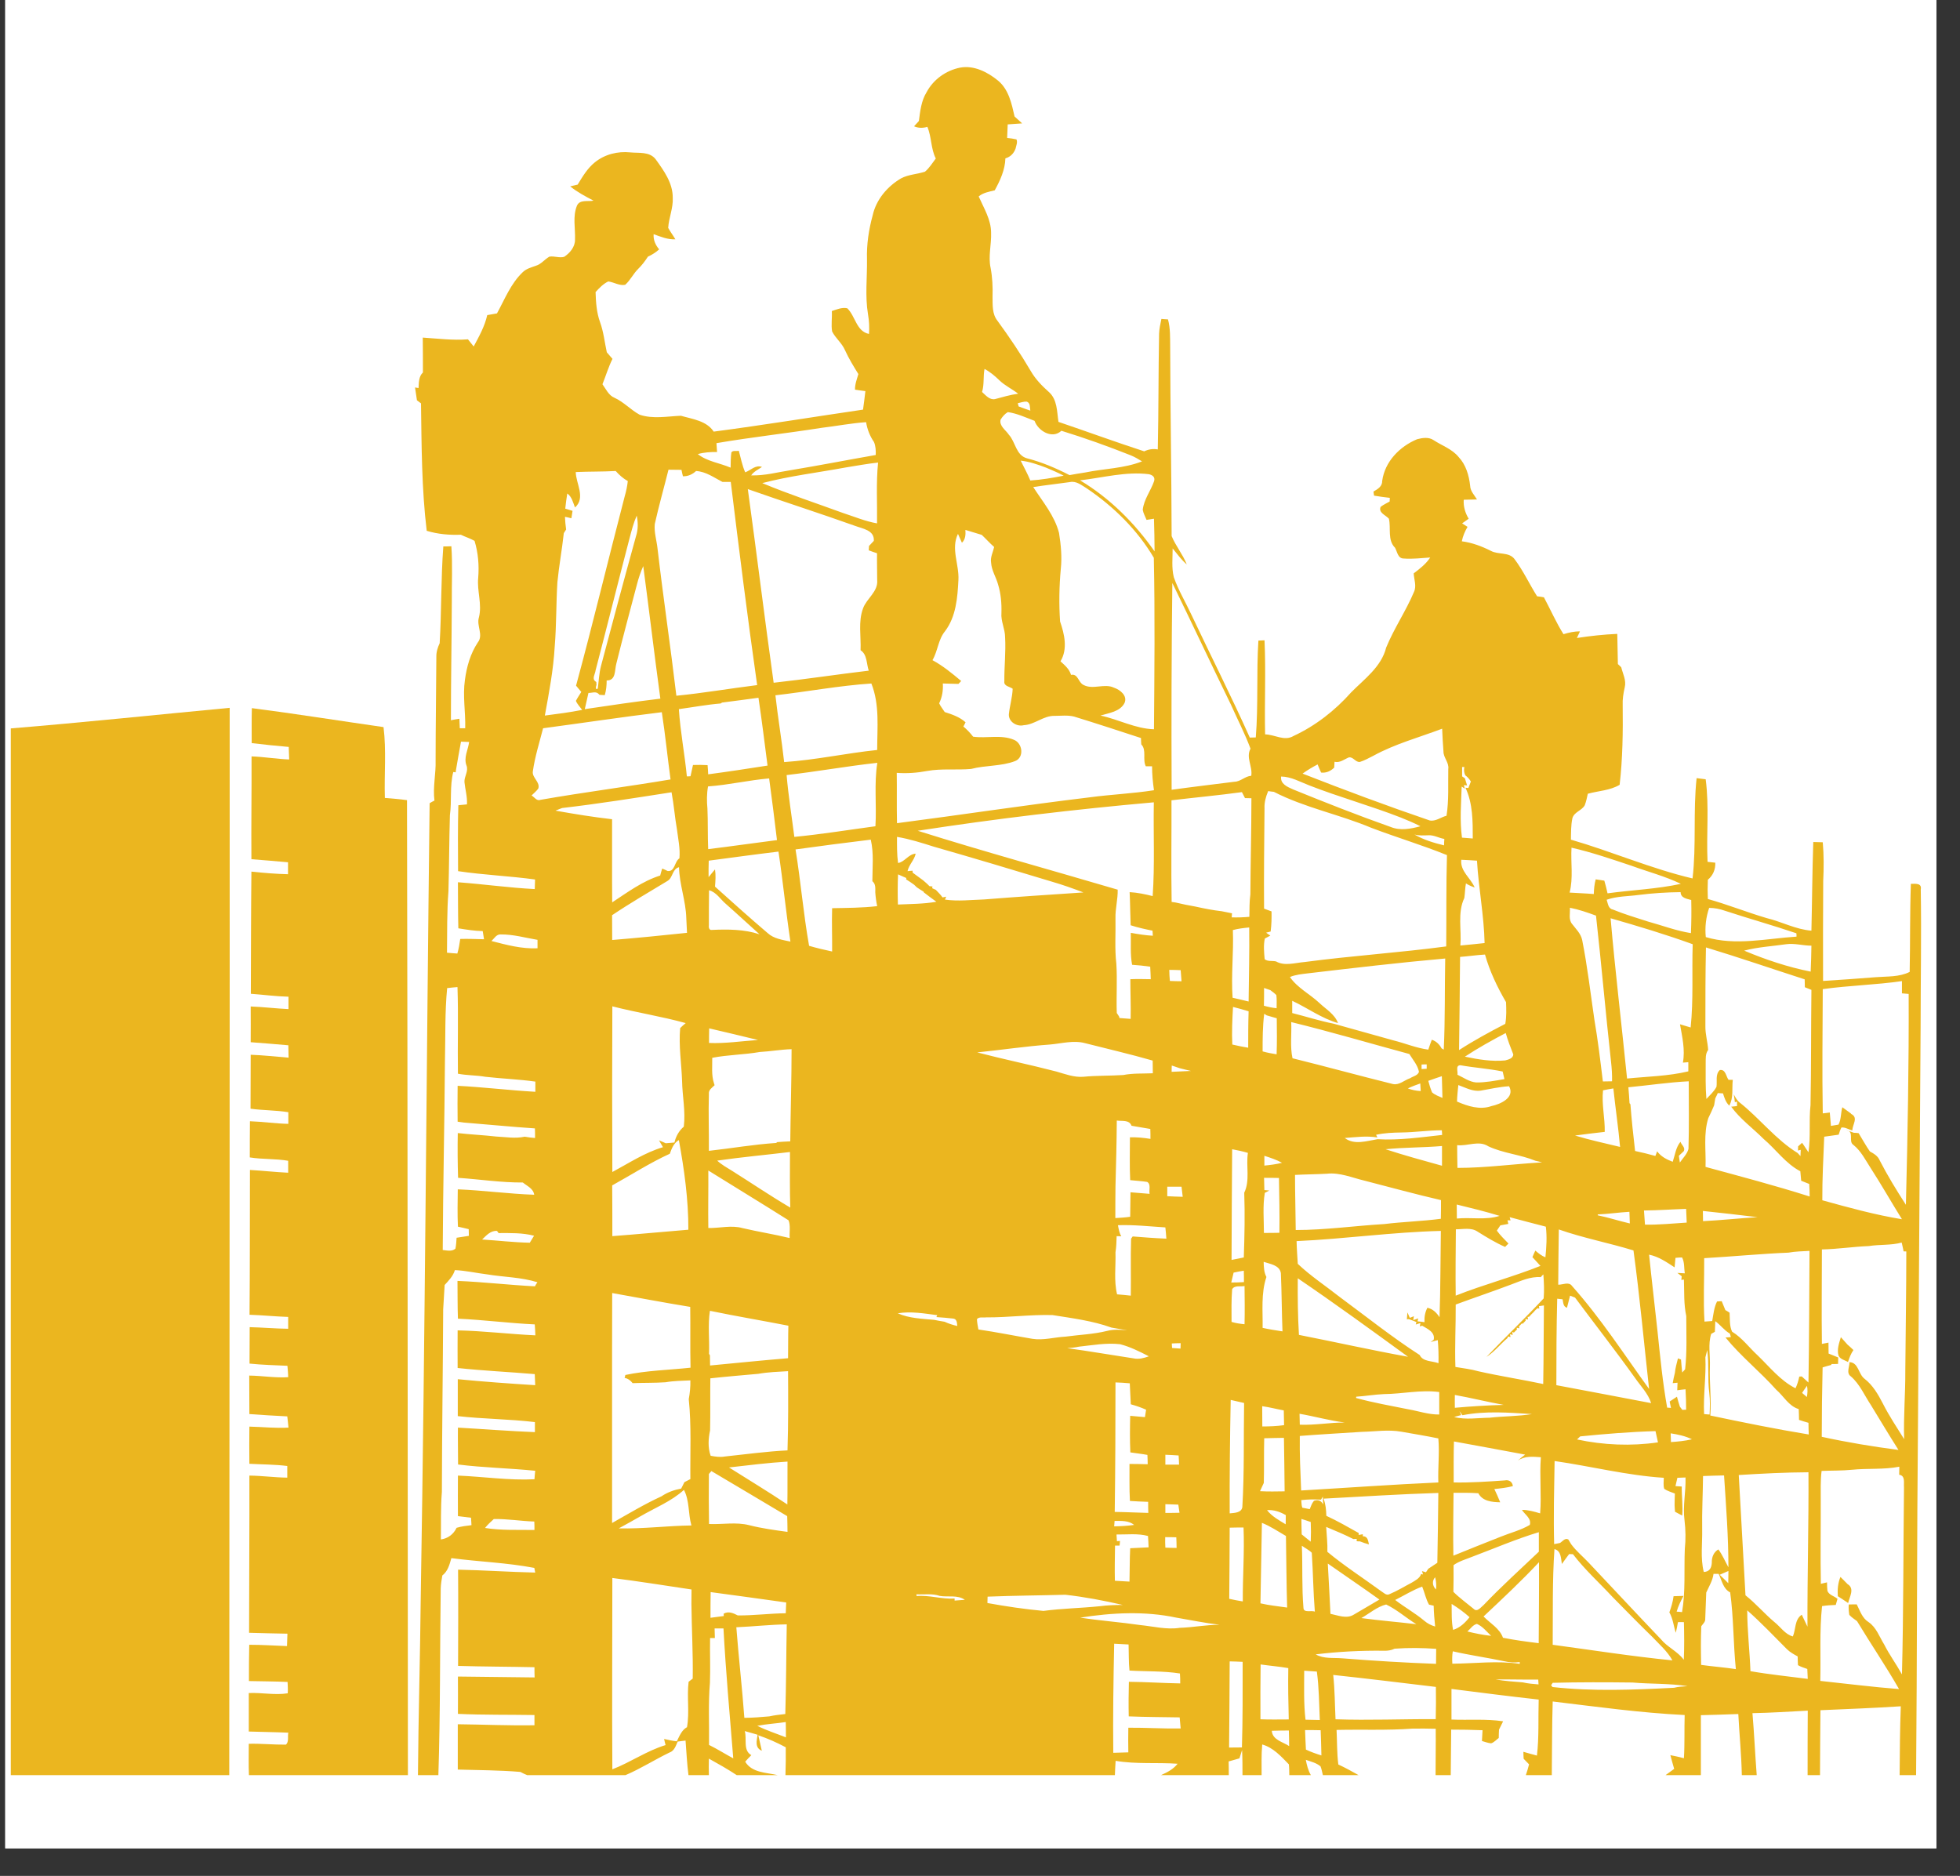 <svg xmlns="http://www.w3.org/2000/svg" xmlns:xlink="http://www.w3.org/1999/xlink" width="70" zoomAndPan="magnify" viewBox="0 0 52.5 50.25" height="67" preserveAspectRatio="xMidYMid meet"><rect x="0" y="0" width="52.5" height="50.25" fill="#333333" stroke="none"/><defs><clipPath id="dd7857c3ad"><path d="M 0.141 0 L 51.867 0 L 51.867 49.512 L 0.141 49.512 Z M 0.141 0 "></path></clipPath><clipPath id="559c63b1a3"><path d="M 11 1.742 L 51.867 1.742 L 51.867 47.559 L 11 47.559 Z M 11 1.742 "></path></clipPath><clipPath id="b2cd451488"><path d="M 0.289 18 L 7 18 L 7 47.559 L 0.289 47.559 Z M 0.289 18 "></path></clipPath><clipPath id="ca8f7a3585"><path d="M 6 18 L 11 18 L 11 47.559 L 6 47.559 Z M 6 18 "></path></clipPath></defs><g id="18626173a2"><g clip-rule="nonzero" clip-path="url(#dd7857c3ad)"><path style=" stroke:none;fill-rule:nonzero;fill:#ffffff;fill-opacity:1;" d="M 0.141 0 L 51.867 0 L 51.867 49.512 L 0.141 49.512 Z M 0.141 0 "></path><path style=" stroke:none;fill-rule:nonzero;fill:#ffffff;fill-opacity:1;" d="M 0.141 0 L 51.867 0 L 51.867 49.512 L 0.141 49.512 Z M 0.141 0 "></path></g><g clip-rule="nonzero" clip-path="url(#559c63b1a3)"><path style=" stroke:none;fill-rule:nonzero;fill:#ebb61f;fill-opacity:1;" d="M 24.82 2.469 C 25 2.129 25.34 1.887 25.715 1.812 C 26.086 1.742 26.453 1.93 26.734 2.16 C 27.02 2.398 27.098 2.777 27.176 3.121 C 27.242 3.18 27.312 3.242 27.379 3.305 C 27.25 3.316 27.121 3.324 26.992 3.332 C 26.988 3.453 26.984 3.574 26.977 3.695 C 27.059 3.703 27.145 3.715 27.227 3.734 C 27.262 3.816 27.219 3.898 27.203 3.98 C 27.156 4.109 27.066 4.203 26.93 4.242 C 26.922 4.547 26.789 4.836 26.645 5.098 C 26.492 5.137 26.336 5.16 26.215 5.262 C 26.352 5.574 26.547 5.883 26.547 6.234 C 26.559 6.551 26.465 6.867 26.535 7.18 C 26.582 7.43 26.594 7.688 26.586 7.945 C 26.59 8.164 26.57 8.41 26.719 8.594 C 27.035 9.027 27.336 9.473 27.609 9.938 C 27.734 10.156 27.91 10.336 28.094 10.5 C 28.324 10.703 28.309 11.027 28.352 11.301 C 29.121 11.562 29.879 11.84 30.648 12.09 C 30.762 12.035 30.887 12.016 31.012 12.039 C 31.035 11.008 31.027 9.973 31.047 8.941 C 31.051 8.809 31.082 8.676 31.109 8.543 C 31.152 8.547 31.242 8.555 31.285 8.555 C 31.352 8.797 31.34 9.051 31.344 9.301 C 31.348 10.984 31.379 12.672 31.383 14.359 C 31.492 14.625 31.684 14.852 31.789 15.121 C 31.645 14.996 31.531 14.84 31.41 14.691 C 31.41 14.945 31.379 15.207 31.441 15.461 C 31.562 15.809 31.754 16.125 31.91 16.461 C 32.43 17.562 32.98 18.648 33.477 19.758 C 33.516 19.758 33.598 19.754 33.637 19.754 C 33.707 18.891 33.652 18.023 33.707 17.16 C 33.762 17.156 33.816 17.156 33.871 17.152 C 33.91 17.992 33.867 18.832 33.887 19.672 C 34.145 19.676 34.402 19.863 34.648 19.715 C 35.238 19.441 35.762 19.031 36.191 18.547 C 36.547 18.188 37 17.863 37.129 17.348 C 37.34 16.832 37.66 16.367 37.875 15.855 C 37.949 15.695 37.875 15.523 37.867 15.359 C 38.031 15.234 38.195 15.109 38.309 14.934 C 38.074 14.949 37.836 14.98 37.598 14.961 C 37.441 14.961 37.426 14.777 37.367 14.672 C 37.16 14.469 37.262 14.148 37.203 13.895 C 37.117 13.797 36.918 13.738 36.98 13.578 C 37.055 13.52 37.141 13.48 37.223 13.434 C 37.223 13.41 37.227 13.359 37.227 13.336 C 37.086 13.32 36.945 13.301 36.805 13.277 C 36.801 13.25 36.793 13.195 36.789 13.168 C 36.902 13.102 37.027 13.031 37.023 12.883 C 37.094 12.363 37.492 11.961 37.957 11.766 C 38.102 11.727 38.27 11.703 38.398 11.789 C 38.625 11.938 38.895 12.027 39.07 12.242 C 39.266 12.449 39.348 12.734 39.379 13.012 C 39.383 13.156 39.492 13.262 39.562 13.379 C 39.445 13.383 39.328 13.383 39.207 13.387 C 39.195 13.566 39.246 13.742 39.34 13.895 C 39.281 13.938 39.223 13.977 39.164 14.02 C 39.203 14.043 39.273 14.09 39.309 14.113 C 39.238 14.234 39.184 14.359 39.156 14.5 C 39.43 14.535 39.688 14.633 39.93 14.754 C 40.133 14.867 40.422 14.777 40.57 14.98 C 40.805 15.293 40.965 15.645 41.172 15.973 C 41.23 15.98 41.293 15.988 41.355 16 C 41.531 16.328 41.68 16.672 41.879 16.988 C 42.023 16.945 42.168 16.91 42.32 16.914 C 42.293 16.973 42.266 17.031 42.238 17.09 C 42.594 17.035 42.957 16.996 43.32 16.98 C 43.328 17.25 43.328 17.52 43.336 17.789 C 43.359 17.809 43.406 17.852 43.426 17.875 C 43.469 18.051 43.566 18.223 43.52 18.41 C 43.484 18.57 43.457 18.73 43.465 18.895 C 43.473 19.602 43.465 20.316 43.383 21.023 C 43.125 21.176 42.816 21.184 42.531 21.262 C 42.508 21.363 42.488 21.469 42.449 21.57 C 42.371 21.715 42.16 21.75 42.117 21.922 C 42.078 22.105 42.082 22.301 42.078 22.492 C 43.172 22.809 44.227 23.27 45.336 23.531 C 45.441 22.641 45.348 21.738 45.445 20.844 C 45.523 20.852 45.605 20.863 45.688 20.875 C 45.785 21.605 45.703 22.348 45.738 23.086 C 45.805 23.094 45.875 23.102 45.945 23.109 C 45.953 23.289 45.883 23.453 45.746 23.566 C 45.738 23.738 45.738 23.91 45.746 24.082 C 46.277 24.23 46.793 24.438 47.324 24.594 C 47.727 24.691 48.102 24.898 48.52 24.93 C 48.539 24.137 48.543 23.344 48.57 22.555 C 48.652 22.559 48.738 22.559 48.824 22.562 C 48.855 22.91 48.852 23.254 48.836 23.602 C 48.832 24.492 48.828 25.387 48.832 26.277 C 49.305 26.246 49.777 26.215 50.25 26.176 C 50.555 26.152 50.871 26.176 51.152 26.035 C 51.168 25.25 51.156 24.461 51.184 23.676 C 51.301 23.676 51.484 23.648 51.449 23.828 C 51.469 25.047 51.445 26.266 51.445 27.484 C 51.418 31.016 51.402 34.547 51.375 38.078 C 51.344 41.234 51.352 44.395 51.324 47.551 L 50.883 47.551 C 50.887 46.938 50.891 46.32 50.914 45.707 C 50.195 45.754 49.477 45.781 48.762 45.812 C 48.754 46.391 48.754 46.973 48.75 47.551 L 48.418 47.551 C 48.418 46.977 48.418 46.402 48.422 45.824 C 47.926 45.848 47.434 45.883 46.941 45.891 C 46.988 46.445 47.012 47 47.055 47.551 L 46.656 47.551 C 46.645 47.004 46.59 46.461 46.562 45.914 C 46.227 45.926 45.895 45.938 45.559 45.945 C 45.559 46.48 45.559 47.016 45.559 47.551 L 44.613 47.551 C 44.691 47.496 44.766 47.438 44.844 47.383 C 44.809 47.262 44.773 47.137 44.742 47.016 C 44.863 47.039 44.984 47.066 45.105 47.098 C 45.129 46.711 45.113 46.324 45.125 45.941 C 43.941 45.883 42.766 45.719 41.59 45.578 C 41.57 46.234 41.574 46.895 41.566 47.551 L 40.871 47.551 C 40.902 47.457 40.934 47.359 40.957 47.262 C 40.91 47.211 40.859 47.164 40.812 47.113 C 40.809 47.051 40.805 46.988 40.805 46.926 C 40.926 46.961 41.047 46.996 41.168 47.027 C 41.227 46.531 41.199 46.027 41.215 45.527 C 40.434 45.441 39.656 45.34 38.879 45.242 C 38.879 45.516 38.879 45.789 38.879 46.062 C 39.34 46.082 39.805 46.039 40.262 46.109 C 40.227 46.184 40.188 46.258 40.152 46.332 C 40.148 46.406 40.145 46.48 40.145 46.555 C 40.078 46.605 40.023 46.672 39.941 46.699 C 39.855 46.691 39.777 46.66 39.695 46.637 C 39.699 46.539 39.707 46.441 39.711 46.348 C 39.43 46.336 39.148 46.332 38.871 46.332 C 38.867 46.738 38.863 47.145 38.859 47.551 L 38.453 47.551 C 38.453 47.137 38.461 46.723 38.457 46.309 C 38.25 46.305 38.043 46.301 37.836 46.305 C 37.16 46.355 36.477 46.324 35.801 46.34 C 35.816 46.648 35.809 46.961 35.848 47.266 C 36.035 47.352 36.215 47.453 36.391 47.551 L 35.434 47.551 C 35.414 47.473 35.402 47.391 35.371 47.316 C 35.262 47.223 35.113 47.188 34.977 47.141 C 35.004 47.281 35.039 47.426 35.113 47.551 L 34.535 47.551 C 34.531 47.453 34.535 47.355 34.523 47.262 C 34.316 47.051 34.105 46.812 33.809 46.73 C 33.785 47.004 33.793 47.277 33.793 47.551 L 33.281 47.551 C 33.281 47.328 33.281 47.102 33.27 46.879 C 33.246 46.953 33.223 47.027 33.199 47.102 C 33.102 47.129 33.008 47.156 32.91 47.184 C 32.914 47.305 32.914 47.43 32.914 47.551 L 31.098 47.551 C 31.266 47.477 31.43 47.391 31.543 47.246 C 30.992 47.207 30.434 47.262 29.883 47.168 C 29.875 47.297 29.867 47.422 29.863 47.551 L 21.039 47.551 C 21.047 47.301 21.051 47.051 21.047 46.805 C 20.812 46.68 20.566 46.57 20.312 46.484 C 20.344 46.621 20.375 46.758 20.406 46.898 C 20.211 46.816 20.27 46.625 20.293 46.469 C 20.18 46.438 20.066 46.402 19.949 46.371 C 20.012 46.582 19.895 46.887 20.125 47.016 C 20.066 47.074 20.012 47.133 19.961 47.191 C 20.141 47.492 20.531 47.48 20.832 47.551 L 19.734 47.551 C 19.492 47.391 19.242 47.25 18.988 47.109 C 18.984 47.258 18.984 47.406 18.988 47.551 L 18.441 47.551 C 18.402 47.246 18.387 46.934 18.363 46.625 C 18.293 46.633 18.223 46.641 18.152 46.652 C 18.102 46.766 18.062 46.902 17.934 46.945 C 17.535 47.137 17.16 47.379 16.754 47.551 L 14.121 47.551 C 14.059 47.527 13.996 47.496 13.938 47.465 C 13.379 47.418 12.82 47.418 12.262 47.402 C 12.262 47 12.262 46.594 12.262 46.188 C 12.945 46.195 13.633 46.227 14.316 46.215 C 14.316 46.121 14.316 46.031 14.316 45.941 C 13.633 45.93 12.945 45.941 12.266 45.91 C 12.266 45.578 12.27 45.242 12.266 44.91 C 12.949 44.914 13.637 44.93 14.32 44.934 C 14.316 44.84 14.316 44.75 14.316 44.66 C 13.633 44.645 12.949 44.645 12.27 44.625 C 12.273 43.766 12.277 42.906 12.27 42.047 C 12.961 42.062 13.648 42.109 14.336 42.125 C 14.332 42.094 14.32 42.031 14.312 42 C 13.578 41.859 12.828 41.836 12.09 41.738 C 12.043 41.906 11.996 42.09 11.848 42.203 C 11.828 42.316 11.809 42.434 11.805 42.551 C 11.781 44.219 11.797 45.887 11.742 47.551 L 11.195 47.551 C 11.207 45.965 11.254 44.375 11.27 42.785 C 11.387 35.695 11.422 28.605 11.508 21.516 C 11.539 21.496 11.602 21.461 11.637 21.445 C 11.59 21.082 11.68 20.727 11.668 20.367 C 11.668 19.441 11.684 18.52 11.688 17.598 C 11.684 17.469 11.723 17.344 11.777 17.23 C 11.828 16.367 11.809 15.5 11.875 14.637 C 11.945 14.637 12.02 14.637 12.09 14.633 C 12.125 15.133 12.098 15.629 12.102 16.125 C 12.098 17.18 12.078 18.238 12.078 19.293 C 12.152 19.277 12.227 19.266 12.305 19.254 C 12.309 19.34 12.312 19.422 12.316 19.508 C 12.355 19.508 12.426 19.508 12.461 19.508 C 12.473 19.074 12.391 18.645 12.453 18.215 C 12.5 17.863 12.598 17.512 12.797 17.211 C 12.957 17.012 12.758 16.762 12.828 16.539 C 12.918 16.184 12.773 15.832 12.809 15.477 C 12.836 15.145 12.809 14.809 12.711 14.488 C 12.594 14.422 12.465 14.383 12.344 14.324 C 12.035 14.336 11.727 14.309 11.43 14.219 C 11.293 13.09 11.293 11.945 11.277 10.805 C 11.25 10.785 11.195 10.742 11.168 10.723 C 11.152 10.609 11.133 10.496 11.117 10.379 C 11.141 10.383 11.188 10.391 11.211 10.395 C 11.219 10.246 11.215 10.086 11.328 9.977 C 11.328 9.664 11.328 9.352 11.324 9.043 C 11.727 9.07 12.129 9.121 12.535 9.09 C 12.586 9.156 12.637 9.219 12.688 9.281 C 12.832 9.012 12.984 8.742 13.051 8.441 C 13.137 8.426 13.223 8.41 13.312 8.395 C 13.52 8.016 13.68 7.598 14 7.293 C 14.094 7.199 14.227 7.164 14.348 7.121 C 14.496 7.078 14.586 6.949 14.715 6.875 C 14.848 6.852 14.984 6.918 15.113 6.879 C 15.266 6.777 15.406 6.613 15.402 6.418 C 15.414 6.117 15.336 5.801 15.453 5.512 C 15.527 5.336 15.754 5.406 15.898 5.375 C 15.684 5.262 15.465 5.148 15.273 4.992 C 15.324 4.98 15.422 4.957 15.473 4.945 C 15.605 4.73 15.734 4.508 15.934 4.348 C 16.199 4.133 16.547 4.047 16.883 4.082 C 17.113 4.105 17.398 4.055 17.562 4.266 C 17.781 4.57 18.023 4.902 18.02 5.297 C 18.035 5.574 17.914 5.836 17.898 6.105 C 17.957 6.211 18.031 6.309 18.09 6.41 C 17.887 6.422 17.695 6.34 17.508 6.273 C 17.496 6.43 17.559 6.566 17.656 6.68 C 17.566 6.762 17.465 6.824 17.355 6.875 C 17.277 6.996 17.191 7.109 17.09 7.207 C 16.961 7.336 16.883 7.508 16.746 7.629 C 16.59 7.66 16.445 7.559 16.293 7.539 C 16.16 7.602 16.051 7.715 15.953 7.824 C 15.961 8.098 15.98 8.375 16.074 8.633 C 16.168 8.891 16.195 9.168 16.254 9.438 C 16.305 9.496 16.355 9.555 16.406 9.613 C 16.297 9.832 16.227 10.07 16.137 10.293 C 16.234 10.426 16.301 10.59 16.461 10.656 C 16.711 10.77 16.895 10.98 17.133 11.109 C 17.492 11.23 17.871 11.152 18.238 11.137 C 18.547 11.227 18.926 11.27 19.117 11.562 C 20.453 11.387 21.785 11.168 23.117 10.973 C 23.141 10.809 23.16 10.641 23.18 10.477 C 23.086 10.465 22.992 10.453 22.902 10.438 C 22.898 10.293 22.953 10.156 22.992 10.02 C 22.863 9.812 22.734 9.602 22.633 9.379 C 22.551 9.188 22.379 9.059 22.289 8.879 C 22.258 8.699 22.293 8.512 22.281 8.332 C 22.414 8.289 22.551 8.227 22.695 8.258 C 22.914 8.469 22.938 8.879 23.277 8.945 C 23.289 8.77 23.281 8.594 23.25 8.418 C 23.168 7.93 23.23 7.438 23.223 6.945 C 23.211 6.547 23.27 6.152 23.375 5.77 C 23.469 5.344 23.77 4.992 24.137 4.777 C 24.336 4.672 24.57 4.668 24.777 4.598 C 24.895 4.5 24.973 4.367 25.066 4.246 C 24.93 3.98 24.957 3.672 24.84 3.398 C 24.719 3.434 24.598 3.434 24.484 3.383 C 24.516 3.348 24.582 3.277 24.613 3.242 C 24.648 2.977 24.676 2.699 24.82 2.469 M 26.371 9.883 C 26.332 10.086 26.367 10.297 26.305 10.5 C 26.402 10.586 26.504 10.719 26.652 10.691 C 26.855 10.637 27.062 10.574 27.273 10.547 C 27.109 10.418 26.918 10.332 26.77 10.188 C 26.648 10.07 26.52 9.961 26.371 9.883 M 27.262 10.801 C 27.266 10.824 27.281 10.867 27.285 10.887 C 27.391 10.926 27.492 10.965 27.598 11 C 27.582 10.914 27.605 10.793 27.5 10.758 C 27.418 10.754 27.34 10.785 27.262 10.801 M 26.801 11.242 C 26.762 11.414 26.938 11.516 27.023 11.645 C 27.203 11.84 27.211 12.195 27.508 12.277 C 27.906 12.379 28.281 12.539 28.648 12.727 C 28.785 12.699 28.93 12.68 29.07 12.656 C 29.578 12.551 30.105 12.551 30.59 12.359 C 30.496 12.301 30.398 12.242 30.293 12.199 C 29.684 11.957 29.062 11.734 28.43 11.539 C 28.188 11.77 27.809 11.547 27.711 11.273 C 27.477 11.184 27.242 11.074 26.996 11.039 C 26.914 11.086 26.852 11.16 26.801 11.242 M 22.004 11.461 C 21.066 11.609 20.125 11.711 19.191 11.871 C 19.195 11.953 19.203 12.031 19.207 12.109 C 19.031 12.105 18.859 12.117 18.691 12.164 C 18.941 12.363 19.281 12.402 19.57 12.527 C 19.574 12.395 19.57 12.258 19.59 12.121 C 19.625 12.055 19.727 12.094 19.789 12.074 C 19.844 12.27 19.879 12.469 19.961 12.652 C 20.113 12.598 20.234 12.445 20.41 12.508 C 20.309 12.578 20.191 12.629 20.121 12.734 C 20.48 12.746 20.832 12.648 21.184 12.594 C 21.941 12.469 22.699 12.32 23.457 12.188 C 23.461 12.07 23.457 11.949 23.41 11.84 C 23.301 11.684 23.23 11.5 23.199 11.309 C 22.797 11.336 22.402 11.414 22.004 11.461 M 27.34 12.34 C 27.426 12.516 27.523 12.688 27.598 12.871 C 27.898 12.852 28.195 12.801 28.492 12.742 C 28.336 12.66 28.18 12.594 28.02 12.527 C 27.801 12.445 27.574 12.363 27.34 12.34 M 22.648 12.523 C 21.906 12.66 21.148 12.75 20.418 12.941 C 21.125 13.238 21.859 13.477 22.582 13.742 C 22.883 13.84 23.18 13.965 23.492 14.02 C 23.5 13.477 23.465 12.93 23.52 12.391 C 23.227 12.422 22.938 12.477 22.648 12.523 M 17.906 12.582 C 17.785 13.066 17.648 13.547 17.539 14.035 C 17.516 14.258 17.59 14.477 17.613 14.699 C 17.766 16.012 17.961 17.32 18.117 18.637 C 18.84 18.566 19.559 18.441 20.281 18.352 C 20.023 16.543 19.797 14.727 19.574 12.91 C 19.5 12.91 19.426 12.91 19.352 12.91 C 19.125 12.793 18.91 12.633 18.645 12.617 C 18.547 12.707 18.43 12.762 18.293 12.758 C 18.281 12.715 18.262 12.629 18.254 12.586 C 18.137 12.586 18.02 12.582 17.906 12.582 M 15.422 12.645 C 15.426 12.953 15.695 13.332 15.402 13.594 C 15.348 13.457 15.316 13.305 15.195 13.219 C 15.172 13.352 15.156 13.488 15.141 13.625 C 15.207 13.645 15.27 13.664 15.336 13.684 C 15.324 13.75 15.316 13.816 15.305 13.883 C 15.262 13.871 15.176 13.852 15.133 13.844 C 15.137 13.957 15.148 14.07 15.164 14.184 C 15.148 14.207 15.117 14.254 15.102 14.281 C 15.055 14.719 14.973 15.156 14.93 15.598 C 14.895 16.168 14.906 16.738 14.859 17.309 C 14.824 17.938 14.707 18.551 14.594 19.168 C 14.93 19.125 15.262 19.082 15.594 19.016 C 15.535 18.934 15.461 18.863 15.426 18.773 C 15.469 18.691 15.523 18.613 15.57 18.535 C 15.523 18.48 15.477 18.426 15.43 18.367 C 15.887 16.684 16.293 14.984 16.734 13.293 C 16.773 13.16 16.801 13.023 16.816 12.887 C 16.691 12.816 16.586 12.723 16.492 12.617 C 16.137 12.637 15.777 12.629 15.422 12.645 M 28.93 12.867 C 29.727 13.344 30.395 14.012 30.926 14.77 C 30.926 14.477 30.918 14.188 30.91 13.895 C 30.844 13.906 30.777 13.914 30.711 13.926 C 30.676 13.836 30.625 13.75 30.609 13.656 C 30.641 13.375 30.824 13.148 30.914 12.887 C 30.945 12.777 30.871 12.727 30.777 12.703 C 30.156 12.625 29.543 12.797 28.93 12.867 M 27.676 13.047 C 27.93 13.441 28.25 13.816 28.367 14.277 C 28.418 14.598 28.449 14.922 28.414 15.242 C 28.371 15.707 28.363 16.18 28.395 16.648 C 28.512 16.988 28.605 17.383 28.406 17.715 C 28.52 17.82 28.645 17.922 28.688 18.078 C 28.879 18.039 28.879 18.281 29.023 18.348 C 29.277 18.484 29.582 18.297 29.84 18.422 C 30.004 18.477 30.207 18.637 30.121 18.832 C 30 19.066 29.703 19.098 29.477 19.168 C 29.961 19.27 30.41 19.52 30.91 19.535 C 30.922 18.004 30.938 16.473 30.906 14.941 C 30.465 14.195 29.828 13.566 29.109 13.082 C 28.973 13 28.828 12.875 28.656 12.914 C 28.328 12.961 28 12.996 27.676 13.047 M 20.031 13.102 C 20.27 14.832 20.48 16.562 20.723 18.289 C 21.574 18.195 22.422 18.066 23.27 17.965 C 23.207 17.781 23.23 17.531 23.051 17.418 C 23.066 17.043 22.984 16.656 23.117 16.297 C 23.215 16.027 23.527 15.848 23.496 15.535 C 23.496 15.297 23.488 15.059 23.492 14.82 C 23.418 14.797 23.344 14.77 23.27 14.742 C 23.273 14.715 23.273 14.656 23.277 14.625 C 23.32 14.582 23.363 14.535 23.406 14.488 C 23.426 14.199 23.105 14.164 22.902 14.086 C 21.949 13.746 20.984 13.438 20.031 13.102 M 17.055 13.812 C 16.969 14.008 16.918 14.211 16.863 14.418 C 16.555 15.598 16.262 16.777 15.953 17.957 C 15.945 18.047 15.852 18.176 15.941 18.246 L 15.973 18.27 C 15.973 18.289 15.977 18.328 15.977 18.348 C 15.961 18.383 15.938 18.496 16.012 18.445 C 16.039 18.242 16.047 18.035 16.098 17.84 C 16.406 16.68 16.715 15.523 17.035 14.367 C 17.094 14.188 17.094 13.996 17.055 13.812 M 25.859 14.195 C 25.867 14.32 25.863 14.445 25.766 14.539 C 25.73 14.461 25.695 14.383 25.66 14.301 C 25.465 14.699 25.695 15.121 25.672 15.535 C 25.648 16.008 25.609 16.52 25.312 16.91 C 25.129 17.133 25.121 17.438 24.977 17.684 C 25.258 17.836 25.504 18.039 25.746 18.242 C 25.73 18.262 25.691 18.301 25.672 18.32 C 25.531 18.316 25.391 18.312 25.254 18.309 C 25.266 18.492 25.238 18.672 25.156 18.84 C 25.195 18.922 25.254 18.996 25.305 19.074 C 25.504 19.137 25.707 19.207 25.863 19.348 C 25.852 19.375 25.82 19.434 25.805 19.461 C 25.902 19.543 25.988 19.633 26.066 19.734 C 26.426 19.785 26.812 19.672 27.156 19.816 C 27.391 19.906 27.441 20.289 27.191 20.387 C 26.816 20.531 26.398 20.496 26.012 20.598 C 25.621 20.633 25.223 20.582 24.836 20.652 C 24.566 20.703 24.293 20.723 24.02 20.703 C 24.027 21.152 24.016 21.602 24.027 22.051 C 25.746 21.828 27.461 21.566 29.184 21.359 C 29.758 21.281 30.34 21.258 30.91 21.168 C 30.879 20.957 30.859 20.742 30.859 20.527 C 30.816 20.527 30.734 20.527 30.691 20.527 C 30.598 20.344 30.719 20.09 30.57 19.941 C 30.566 19.883 30.562 19.828 30.562 19.77 C 29.965 19.574 29.367 19.379 28.77 19.195 C 28.598 19.152 28.422 19.176 28.25 19.176 C 27.949 19.168 27.719 19.41 27.422 19.426 C 27.238 19.473 27.012 19.336 27.023 19.133 C 27.047 18.902 27.117 18.68 27.125 18.449 C 27.047 18.391 26.883 18.383 26.902 18.25 C 26.898 17.855 26.945 17.465 26.922 17.07 C 26.922 16.848 26.805 16.641 26.824 16.418 C 26.832 16.16 26.809 15.902 26.734 15.656 C 26.68 15.457 26.559 15.281 26.547 15.07 C 26.523 14.926 26.598 14.793 26.629 14.652 C 26.512 14.551 26.41 14.434 26.297 14.328 C 26.152 14.281 26.004 14.242 25.859 14.195 M 17.23 15.164 C 17.16 15.324 17.105 15.484 17.062 15.652 C 16.875 16.359 16.684 17.07 16.508 17.781 C 16.461 17.949 16.504 18.234 16.25 18.227 C 16.25 18.359 16.238 18.492 16.199 18.621 C 16.164 18.617 16.094 18.613 16.059 18.613 L 16.023 18.578 C 15.949 18.516 15.848 18.566 15.762 18.562 C 15.73 18.707 15.695 18.852 15.664 18.996 C 16.336 18.895 17.012 18.797 17.688 18.715 C 17.527 17.531 17.387 16.348 17.23 15.164 M 31.402 15.617 C 31.379 17.461 31.375 19.309 31.383 21.156 C 31.945 21.078 32.504 21.012 33.066 20.941 C 33.23 20.938 33.348 20.793 33.516 20.781 C 33.555 20.531 33.367 20.289 33.496 20.055 C 33.344 19.648 33.145 19.266 32.969 18.871 C 32.441 17.789 31.93 16.699 31.402 15.617 M 20.77 18.625 C 20.836 19.223 20.938 19.816 21.004 20.414 C 21.84 20.359 22.664 20.176 23.496 20.09 C 23.496 19.492 23.566 18.875 23.34 18.309 C 22.477 18.367 21.629 18.527 20.77 18.625 M 19.34 18.82 L 19.305 18.844 C 18.93 18.875 18.559 18.945 18.184 18.996 C 18.223 19.602 18.34 20.195 18.398 20.797 C 18.422 20.797 18.473 20.797 18.496 20.793 C 18.516 20.695 18.539 20.594 18.562 20.492 C 18.691 20.488 18.824 20.488 18.953 20.496 C 18.961 20.578 18.965 20.66 18.969 20.742 C 19.5 20.672 20.031 20.59 20.559 20.508 C 20.48 19.898 20.406 19.293 20.316 18.691 C 19.988 18.738 19.664 18.777 19.34 18.82 M 14.547 19.508 C 14.449 19.891 14.328 20.27 14.273 20.66 C 14.242 20.832 14.477 20.945 14.418 21.125 C 14.367 21.191 14.301 21.25 14.238 21.309 C 14.312 21.348 14.375 21.465 14.473 21.426 C 15.633 21.223 16.801 21.074 17.961 20.879 C 17.879 20.281 17.82 19.676 17.727 19.078 C 16.664 19.207 15.605 19.367 14.547 19.508 M 36.785 20.246 C 36.668 20.305 36.551 20.371 36.426 20.41 C 36.309 20.426 36.246 20.266 36.129 20.289 C 36.004 20.34 35.891 20.441 35.746 20.406 C 35.742 20.445 35.738 20.523 35.738 20.562 C 35.641 20.656 35.523 20.711 35.387 20.695 C 35.352 20.621 35.324 20.551 35.293 20.477 C 35.152 20.551 35.02 20.629 34.891 20.723 C 36.016 21.164 37.148 21.586 38.293 21.977 C 38.453 22.012 38.598 21.887 38.746 21.852 C 38.812 21.438 38.785 21.016 38.793 20.602 C 38.82 20.426 38.66 20.297 38.664 20.125 C 38.648 19.926 38.637 19.723 38.629 19.52 C 38.012 19.754 37.367 19.926 36.785 20.246 M 12.348 19.867 C 12.301 20.125 12.254 20.383 12.211 20.641 L 12.207 20.688 L 12.141 20.68 C 12.043 21.059 12.105 21.453 12.051 21.836 C 12.031 22.516 12.031 23.195 12.012 23.875 C 11.969 24.422 11.98 24.973 11.973 25.52 C 12.066 25.527 12.156 25.539 12.25 25.543 C 12.289 25.414 12.309 25.281 12.328 25.152 C 12.539 25.145 12.754 25.156 12.965 25.16 C 12.953 25.086 12.941 25.012 12.93 24.941 C 12.711 24.938 12.492 24.902 12.277 24.867 C 12.266 24.457 12.27 24.047 12.266 23.633 C 12.953 23.684 13.637 23.781 14.324 23.816 C 14.328 23.754 14.328 23.621 14.332 23.559 C 13.645 23.465 12.953 23.438 12.27 23.336 C 12.266 22.746 12.262 22.16 12.277 21.57 C 12.355 21.562 12.43 21.555 12.508 21.547 C 12.52 21.344 12.461 21.148 12.441 20.953 C 12.43 20.801 12.555 20.66 12.496 20.508 C 12.414 20.293 12.539 20.086 12.566 19.875 C 12.512 19.871 12.402 19.871 12.348 19.867 M 21.07 20.762 C 21.117 21.316 21.207 21.867 21.277 22.418 C 22.004 22.348 22.727 22.23 23.449 22.133 C 23.484 21.566 23.41 20.996 23.5 20.434 C 22.688 20.523 21.883 20.668 21.07 20.762 M 39.164 20.547 C 39.164 20.629 39.164 20.711 39.164 20.797 C 39.18 20.809 39.219 20.836 39.238 20.848 C 39.254 20.895 39.281 20.992 39.297 21.039 L 39.211 21.031 L 39.234 21.125 L 39.152 21.07 C 39.137 21.527 39.098 21.984 39.16 22.438 C 39.254 22.445 39.352 22.453 39.449 22.461 C 39.449 22.004 39.453 21.527 39.254 21.102 L 39.332 21.109 C 39.348 21.066 39.383 20.977 39.398 20.934 C 39.359 20.871 39.309 20.812 39.25 20.77 C 39.215 20.703 39.207 20.629 39.223 20.547 C 39.207 20.547 39.18 20.547 39.164 20.547 M 34.316 20.801 C 34.289 21 34.484 21.078 34.633 21.145 C 35.496 21.496 36.367 21.84 37.25 22.152 C 37.508 22.258 37.789 22.203 38.047 22.133 C 37.879 22.047 37.703 21.973 37.527 21.902 C 36.719 21.586 35.879 21.355 35.07 21.039 C 34.824 20.945 34.586 20.805 34.316 20.801 M 18.965 21.066 C 18.93 21.262 18.93 21.461 18.949 21.66 C 18.965 22.02 18.953 22.383 18.969 22.746 C 19.582 22.672 20.195 22.582 20.812 22.504 C 20.746 21.949 20.676 21.402 20.602 20.852 C 20.055 20.898 19.516 21.027 18.965 21.066 M 15.055 21.645 C 15.012 21.664 14.922 21.695 14.879 21.715 C 15.383 21.805 15.887 21.887 16.395 21.945 C 16.398 22.688 16.391 23.43 16.398 24.172 C 16.809 23.902 17.211 23.602 17.684 23.453 C 17.699 23.387 17.719 23.328 17.738 23.266 C 17.773 23.281 17.848 23.312 17.883 23.332 C 18.082 23.355 18.062 23.082 18.199 22.992 C 18.223 22.73 18.164 22.473 18.133 22.219 C 18.074 21.887 18.051 21.555 17.988 21.223 C 17.012 21.375 16.035 21.531 15.055 21.645 M 31.379 21.438 C 31.383 22.344 31.367 23.254 31.383 24.16 C 31.41 24.164 31.465 24.172 31.492 24.176 C 31.668 24.219 31.844 24.254 32.023 24.285 C 32.254 24.336 32.488 24.383 32.727 24.41 C 32.82 24.43 32.91 24.449 33 24.465 C 33 24.492 32.992 24.547 32.992 24.574 C 33.148 24.578 33.309 24.574 33.465 24.559 C 33.469 24.355 33.465 24.156 33.492 23.957 C 33.496 23.098 33.52 22.242 33.52 21.383 C 33.477 21.383 33.391 21.379 33.348 21.379 C 33.32 21.324 33.293 21.273 33.266 21.219 C 32.637 21.305 32.008 21.363 31.379 21.438 M 33.969 21.191 C 33.906 21.34 33.863 21.496 33.871 21.656 C 33.863 22.551 33.852 23.445 33.859 24.34 C 33.926 24.363 33.992 24.391 34.059 24.414 C 34.062 24.594 34.059 24.773 34.035 24.953 C 34.004 24.961 33.945 24.977 33.914 24.984 C 33.949 25.012 33.988 25.035 34.027 25.062 L 33.879 25.141 C 33.84 25.324 33.859 25.512 33.875 25.695 C 33.961 25.762 34.078 25.73 34.18 25.754 C 34.41 25.887 34.695 25.789 34.945 25.77 C 36.207 25.602 37.477 25.52 38.738 25.352 C 38.746 24.535 38.734 23.719 38.758 22.906 C 38.094 22.637 37.402 22.43 36.734 22.176 C 35.879 21.816 34.949 21.637 34.121 21.211 C 34.07 21.207 34.02 21.199 33.969 21.191 M 24.582 22.254 C 26.355 22.812 28.152 23.305 29.938 23.832 C 29.945 24.09 29.871 24.34 29.879 24.602 C 29.887 25.004 29.855 25.414 29.902 25.816 C 29.93 26.258 29.898 26.699 29.914 27.137 C 29.934 27.164 29.965 27.211 29.98 27.238 L 29.984 27.27 C 30.086 27.277 30.184 27.285 30.285 27.293 C 30.293 26.938 30.277 26.582 30.277 26.23 C 30.461 26.223 30.641 26.227 30.824 26.23 C 30.82 26.117 30.816 26.004 30.809 25.895 C 30.648 25.871 30.488 25.855 30.324 25.844 C 30.27 25.559 30.297 25.273 30.289 24.988 C 30.484 25.023 30.68 25.055 30.879 25.066 C 30.879 25.035 30.875 24.965 30.871 24.93 C 30.676 24.891 30.477 24.848 30.285 24.785 C 30.273 24.488 30.273 24.191 30.258 23.898 C 30.469 23.91 30.672 23.953 30.875 24.004 C 30.934 23.168 30.891 22.328 30.906 21.492 C 28.789 21.68 26.68 21.93 24.582 22.254 M 37.887 22.355 C 38.133 22.496 38.402 22.578 38.68 22.645 C 38.68 22.59 38.684 22.531 38.688 22.473 C 38.539 22.449 38.406 22.363 38.254 22.375 C 38.133 22.379 38.004 22.387 37.887 22.355 M 24.027 22.418 C 24.027 22.648 24.023 22.887 24.055 23.117 C 24.23 23.094 24.332 22.879 24.527 22.867 C 24.492 23.039 24.348 23.16 24.309 23.336 C 24.344 23.332 24.41 23.324 24.445 23.324 L 24.445 23.375 C 24.539 23.441 24.633 23.516 24.727 23.582 C 24.785 23.633 24.844 23.68 24.895 23.738 C 24.914 23.738 24.957 23.742 24.977 23.746 L 24.969 23.793 C 24.992 23.805 25.043 23.828 25.066 23.836 C 25.129 23.902 25.195 23.965 25.246 24.039 C 25.27 24.035 25.32 24.027 25.344 24.02 L 25.312 24.098 C 25.66 24.148 26.012 24.105 26.359 24.094 C 27.246 24.023 28.133 23.965 29.02 23.906 C 28.746 23.801 28.469 23.703 28.188 23.621 C 27.133 23.301 26.074 22.984 25.012 22.68 C 24.688 22.578 24.363 22.473 24.027 22.418 M 21.309 22.754 C 21.449 23.613 21.52 24.48 21.672 25.336 C 21.875 25.395 22.082 25.445 22.289 25.488 C 22.293 25.102 22.277 24.715 22.289 24.328 C 22.691 24.32 23.094 24.32 23.496 24.273 C 23.469 24.148 23.453 24.023 23.445 23.902 C 23.445 23.797 23.461 23.68 23.367 23.605 C 23.367 23.234 23.41 22.859 23.324 22.492 C 22.652 22.574 21.98 22.66 21.309 22.754 M 42.094 22.707 C 42.07 23.109 42.145 23.516 42.043 23.91 C 42.262 23.926 42.477 23.93 42.691 23.949 C 42.695 23.816 42.707 23.684 42.742 23.555 C 42.82 23.566 42.895 23.578 42.973 23.59 C 43.004 23.699 43.035 23.816 43.059 23.93 C 43.715 23.84 44.379 23.816 45.023 23.676 C 44.605 23.473 44.148 23.355 43.711 23.195 C 43.176 23.016 42.641 22.832 42.094 22.707 M 18.984 23.055 C 18.98 23.203 18.977 23.348 18.98 23.496 C 19.039 23.426 19.094 23.355 19.152 23.289 C 19.176 23.441 19.164 23.598 19.152 23.75 C 19.617 24.168 20.082 24.586 20.559 24.992 C 20.727 25.148 20.961 25.176 21.172 25.223 C 21.051 24.422 20.973 23.613 20.852 22.812 C 20.227 22.887 19.605 22.973 18.984 23.055 M 39.141 23.031 C 39.109 23.34 39.391 23.516 39.5 23.773 C 39.418 23.746 39.34 23.711 39.266 23.664 C 39.242 23.793 39.242 23.926 39.223 24.055 C 39.035 24.449 39.152 24.906 39.117 25.328 C 39.332 25.309 39.547 25.285 39.766 25.262 C 39.75 24.523 39.605 23.793 39.562 23.055 C 39.422 23.047 39.281 23.035 39.141 23.031 M 17.879 23.598 C 17.383 23.898 16.879 24.191 16.395 24.516 C 16.395 24.738 16.398 24.957 16.398 25.18 C 17.066 25.125 17.734 25.059 18.402 24.988 C 18.395 24.855 18.391 24.727 18.383 24.598 C 18.371 24.133 18.199 23.695 18.188 23.23 C 18.004 23.277 18.027 23.512 17.879 23.598 M 24.055 23.422 C 24.043 23.691 24.043 23.961 24.051 24.23 C 24.395 24.215 24.742 24.215 25.082 24.156 C 24.965 24.074 24.855 23.988 24.742 23.902 L 24.742 23.887 C 24.68 23.848 24.617 23.812 24.559 23.77 C 24.539 23.754 24.504 23.715 24.484 23.699 C 24.41 23.648 24.344 23.598 24.27 23.555 L 24.277 23.52 C 24.203 23.488 24.129 23.453 24.055 23.422 M 18.992 23.848 C 18.988 24.156 18.988 24.469 18.988 24.777 C 18.98 24.828 18.988 24.922 19.066 24.91 C 19.496 24.891 19.93 24.891 20.344 25.027 C 20.043 24.758 19.75 24.484 19.449 24.219 C 19.297 24.094 19.191 23.898 18.992 23.848 M 43.035 24.102 C 43.07 24.195 43.074 24.34 43.199 24.363 C 43.504 24.488 43.82 24.582 44.137 24.684 C 44.52 24.789 44.898 24.934 45.293 24.996 C 45.305 24.699 45.309 24.406 45.301 24.109 C 45.184 24.074 45.02 24.059 45.016 23.898 C 44.641 23.902 44.266 23.926 43.895 23.973 C 43.609 24.012 43.312 24.004 43.035 24.102 M 42.051 24.316 C 42.062 24.457 42.008 24.629 42.109 24.75 C 42.211 24.883 42.34 25.004 42.379 25.176 C 42.52 25.883 42.602 26.602 42.707 27.316 C 42.801 27.863 42.867 28.418 42.934 28.969 C 43.016 28.969 43.098 28.965 43.18 28.965 C 43.184 28.785 43.172 28.609 43.152 28.434 C 43.008 27.133 42.895 25.828 42.75 24.527 C 42.523 24.445 42.293 24.363 42.051 24.316 M 45.781 24.32 C 45.695 24.57 45.664 24.836 45.691 25.102 C 46.484 25.34 47.316 25.141 48.121 25.09 C 48.121 25.066 48.121 25.02 48.117 25 C 47.484 24.785 46.836 24.605 46.199 24.395 C 46.062 24.348 45.926 24.32 45.781 24.32 M 43.141 24.598 C 43.266 26.031 43.438 27.461 43.582 28.891 C 44.129 28.836 44.684 28.828 45.223 28.699 C 45.223 28.617 45.223 28.535 45.223 28.453 C 45.188 28.457 45.117 28.461 45.078 28.465 C 45.141 28.117 45.059 27.777 45 27.438 C 45.094 27.465 45.188 27.492 45.285 27.523 C 45.363 26.785 45.316 26.035 45.34 25.293 C 44.617 25.031 43.879 24.809 43.141 24.598 M 33.023 24.914 C 33.047 25.52 32.973 26.125 33.016 26.727 C 33.16 26.758 33.301 26.793 33.445 26.828 C 33.453 26.168 33.469 25.504 33.461 24.844 C 33.312 24.859 33.164 24.875 33.023 24.914 M 13.164 25.207 C 13.57 25.312 13.977 25.422 14.398 25.402 C 14.398 25.328 14.398 25.25 14.398 25.176 C 14.07 25.121 13.746 25.027 13.41 25.031 C 13.297 25.023 13.238 25.141 13.164 25.207 M 46.719 25.465 C 47.293 25.707 47.891 25.906 48.5 26.027 C 48.512 25.797 48.516 25.562 48.52 25.332 C 48.293 25.332 48.07 25.262 47.844 25.293 C 47.469 25.348 47.086 25.367 46.719 25.465 M 45.695 25.379 C 45.68 26.082 45.68 26.785 45.68 27.488 C 45.676 27.703 45.742 27.914 45.754 28.125 C 45.676 28.23 45.691 28.363 45.688 28.484 C 45.688 28.801 45.68 29.121 45.707 29.438 C 45.801 29.336 45.914 29.238 45.977 29.113 C 46 28.961 45.941 28.781 46.066 28.664 C 46.223 28.637 46.23 28.832 46.301 28.926 C 46.328 28.926 46.383 28.926 46.414 28.926 C 46.387 29.16 46.438 29.402 46.32 29.617 C 46.227 29.531 46.188 29.406 46.152 29.289 C 46.117 29.285 46.047 29.281 46.012 29.281 C 45.996 29.316 45.965 29.387 45.945 29.422 C 45.934 29.484 45.926 29.547 45.914 29.609 C 45.863 29.727 45.816 29.84 45.758 29.953 C 45.625 30.371 45.699 30.824 45.684 31.258 C 46.617 31.512 47.551 31.758 48.473 32.051 C 48.473 31.938 48.469 31.828 48.461 31.715 C 48.391 31.688 48.316 31.656 48.246 31.629 C 48.238 31.543 48.23 31.461 48.223 31.375 C 47.828 31.168 47.57 30.789 47.238 30.508 C 46.949 30.219 46.613 29.977 46.371 29.645 C 46.41 29.641 46.488 29.633 46.527 29.629 C 46.527 29.598 46.527 29.539 46.527 29.512 L 46.469 29.523 C 46.461 29.453 46.453 29.383 46.441 29.316 C 46.484 29.398 46.531 29.484 46.605 29.539 C 47.141 29.965 47.566 30.527 48.152 30.887 C 48.172 30.906 48.207 30.949 48.227 30.969 C 48.227 30.93 48.234 30.844 48.234 30.801 L 48.16 30.82 L 48.164 30.707 C 48.191 30.684 48.242 30.637 48.27 30.613 C 48.332 30.695 48.379 30.781 48.441 30.867 C 48.504 30.449 48.449 30.023 48.496 29.602 C 48.516 28.574 48.508 27.543 48.52 26.516 C 48.461 26.492 48.402 26.469 48.344 26.445 C 48.344 26.375 48.34 26.305 48.34 26.234 C 47.457 25.949 46.582 25.648 45.695 25.379 M 39.109 25.633 C 39.105 26.465 39.09 27.297 39.082 28.129 C 39.48 27.871 39.898 27.645 40.32 27.426 C 40.355 27.234 40.348 27.035 40.34 26.844 C 40.105 26.441 39.902 26.016 39.777 25.57 C 39.555 25.582 39.332 25.617 39.109 25.633 M 35.027 26.074 C 34.867 26.094 34.699 26.109 34.551 26.172 C 34.754 26.465 35.082 26.625 35.336 26.863 C 35.516 27.035 35.75 27.164 35.84 27.406 C 35.402 27.281 35.023 27 34.613 26.809 C 34.613 26.918 34.613 27.027 34.613 27.137 C 34.984 27.23 35.348 27.348 35.723 27.422 C 36.254 27.566 36.785 27.723 37.316 27.867 C 37.633 27.945 37.934 28.074 38.258 28.117 C 38.285 28.027 38.32 27.941 38.352 27.852 C 38.469 27.891 38.555 27.973 38.613 28.082 C 38.629 28.09 38.656 28.109 38.672 28.117 C 38.711 27.305 38.695 26.488 38.711 25.676 C 37.48 25.785 36.254 25.93 35.027 26.074 M 31.32 25.98 C 31.32 26.082 31.328 26.18 31.336 26.277 C 31.438 26.281 31.543 26.285 31.648 26.285 C 31.641 26.184 31.633 26.086 31.625 25.988 C 31.52 25.984 31.422 25.98 31.32 25.98 M 48.824 26.496 C 48.82 27.605 48.805 28.715 48.824 29.824 C 48.871 29.82 48.965 29.809 49.012 29.801 C 49.023 29.922 49.031 30.039 49.043 30.16 C 49.094 30.152 49.195 30.133 49.246 30.125 C 49.32 29.984 49.305 29.812 49.348 29.66 C 49.422 29.715 49.496 29.77 49.574 29.824 L 49.586 29.84 C 49.785 29.941 49.617 30.121 49.617 30.281 C 49.516 30.258 49.426 30.191 49.324 30.203 C 49.293 30.262 49.27 30.328 49.25 30.395 C 49.121 30.414 48.992 30.43 48.863 30.449 C 48.84 31.016 48.809 31.582 48.812 32.152 C 49.52 32.348 50.227 32.543 50.945 32.66 C 50.66 32.203 50.395 31.734 50.102 31.281 C 49.965 31.07 49.848 30.832 49.648 30.672 C 49.492 30.574 49.691 30.309 49.445 30.27 C 49.512 30.293 49.586 30.316 49.656 30.344 C 49.699 30.344 49.742 30.348 49.785 30.355 C 49.887 30.52 49.977 30.688 50.086 30.844 C 50.191 30.902 50.301 30.965 50.348 31.082 C 50.559 31.492 50.801 31.887 51.051 32.273 C 51.098 30.391 51.133 28.508 51.125 26.625 C 51.082 26.621 50.992 26.613 50.945 26.609 C 50.945 26.5 50.945 26.391 50.945 26.281 C 50.242 26.383 49.527 26.398 48.824 26.496 M 11.977 26.469 C 11.914 27.121 11.934 27.773 11.918 28.426 C 11.906 30.113 11.867 31.797 11.859 33.484 C 11.973 33.496 12.102 33.531 12.199 33.449 C 12.219 33.352 12.223 33.254 12.23 33.156 C 12.34 33.137 12.449 33.121 12.559 33.105 C 12.559 33.047 12.555 32.984 12.555 32.926 C 12.457 32.902 12.363 32.879 12.266 32.859 C 12.25 32.527 12.258 32.191 12.262 31.859 C 12.945 31.887 13.625 31.98 14.309 32.004 C 14.285 31.836 14.121 31.773 14.004 31.676 C 13.426 31.68 12.848 31.59 12.27 31.551 C 12.258 31.152 12.254 30.75 12.262 30.352 C 12.605 30.391 12.949 30.406 13.293 30.445 C 13.547 30.457 13.801 30.504 14.055 30.449 C 14.145 30.465 14.238 30.477 14.332 30.484 C 14.332 30.398 14.332 30.312 14.328 30.227 C 13.691 30.184 13.059 30.121 12.422 30.07 C 12.367 30.062 12.312 30.055 12.258 30.047 C 12.254 29.727 12.254 29.406 12.258 29.086 C 12.953 29.121 13.645 29.207 14.34 29.246 C 14.34 29.152 14.34 29.062 14.34 28.973 C 13.895 28.91 13.445 28.895 13 28.844 C 12.754 28.801 12.508 28.809 12.266 28.762 C 12.254 27.988 12.281 27.215 12.254 26.441 C 12.16 26.449 12.066 26.457 11.977 26.469 M 33.859 26.465 C 33.859 26.625 33.859 26.781 33.855 26.941 C 33.969 26.973 34.082 26.996 34.195 27.008 C 34.195 26.891 34.203 26.77 34.188 26.656 C 34.141 26.605 34.082 26.566 34.027 26.523 C 33.973 26.504 33.914 26.484 33.859 26.465 M 16.402 26.957 C 16.395 28.438 16.395 29.918 16.402 31.395 C 16.848 31.156 17.27 30.875 17.758 30.73 C 17.723 30.668 17.688 30.609 17.652 30.547 C 17.711 30.57 17.773 30.598 17.832 30.625 C 17.91 30.617 17.988 30.613 18.066 30.605 C 18.102 30.441 18.188 30.289 18.316 30.18 C 18.367 29.77 18.277 29.363 18.27 28.957 C 18.254 28.484 18.176 28.012 18.219 27.539 C 18.266 27.492 18.316 27.449 18.367 27.406 C 17.723 27.227 17.055 27.125 16.402 26.957 M 33.027 26.973 C 33.008 27.309 32.992 27.645 33.008 27.98 C 33.148 28.012 33.289 28.043 33.434 28.066 C 33.434 27.742 33.434 27.414 33.445 27.09 C 33.305 27.047 33.168 27.008 33.027 26.973 M 33.863 27.156 C 33.82 27.492 33.82 27.828 33.82 28.164 C 33.945 28.199 34.07 28.223 34.195 28.242 C 34.207 27.922 34.203 27.602 34.199 27.277 C 34.109 27.25 34.02 27.223 33.93 27.199 C 33.914 27.188 33.879 27.168 33.863 27.156 M 34.586 27.379 C 34.602 27.703 34.551 28.031 34.621 28.348 C 35.52 28.57 36.41 28.816 37.312 29.039 C 37.48 29.074 37.617 28.934 37.77 28.883 C 37.852 28.828 37.977 28.812 38.008 28.711 C 37.973 28.531 37.844 28.387 37.75 28.234 C 36.695 27.949 35.645 27.637 34.586 27.379 M 18.996 27.547 C 18.992 27.676 18.992 27.805 18.992 27.938 C 19.43 27.957 19.867 27.887 20.305 27.859 C 19.871 27.754 19.434 27.648 18.996 27.547 M 39.238 28.305 C 39.59 28.379 39.953 28.441 40.316 28.406 C 40.402 28.383 40.527 28.355 40.535 28.246 C 40.461 28.059 40.387 27.867 40.332 27.672 C 39.961 27.867 39.59 28.074 39.238 28.305 M 28.125 27.98 C 27.473 28.027 26.824 28.125 26.176 28.191 C 26.879 28.375 27.59 28.52 28.293 28.703 C 28.527 28.77 28.766 28.863 29.016 28.844 C 29.371 28.809 29.73 28.82 30.086 28.797 C 30.348 28.746 30.613 28.762 30.879 28.75 C 30.879 28.637 30.875 28.523 30.875 28.41 C 30.277 28.238 29.672 28.098 29.07 27.945 C 28.758 27.859 28.438 27.953 28.125 27.98 M 20.352 28.18 C 19.93 28.254 19.496 28.254 19.078 28.336 C 19.082 28.562 19.051 28.797 19.125 29.02 C 19.129 29.031 19.137 29.059 19.141 29.07 C 19.074 29.137 18.973 29.195 18.988 29.309 C 18.973 29.812 18.992 30.32 18.988 30.828 C 19.59 30.762 20.184 30.656 20.789 30.617 L 20.82 30.594 C 20.938 30.586 21.051 30.578 21.168 30.574 C 21.176 29.75 21.203 28.93 21.203 28.105 C 20.918 28.113 20.637 28.164 20.352 28.18 M 38.078 28.516 C 38.078 28.543 38.078 28.605 38.078 28.637 C 38.113 28.633 38.18 28.633 38.215 28.629 C 38.215 28.602 38.215 28.543 38.215 28.512 C 38.18 28.512 38.113 28.512 38.078 28.516 M 31.387 28.543 C 31.383 28.586 31.383 28.668 31.383 28.711 C 31.555 28.703 31.73 28.695 31.902 28.688 C 31.801 28.664 31.695 28.641 31.594 28.613 C 31.523 28.586 31.453 28.566 31.387 28.543 M 39.039 28.789 C 39.199 28.863 39.355 28.98 39.539 28.996 C 39.793 29 40.047 28.949 40.297 28.906 C 40.285 28.855 40.262 28.754 40.25 28.703 C 39.875 28.625 39.492 28.602 39.117 28.535 C 38.98 28.539 39.055 28.699 39.039 28.789 M 38.258 28.953 C 38.285 29.059 38.316 29.16 38.359 29.262 C 38.438 29.332 38.539 29.367 38.637 29.41 C 38.633 29.215 38.625 29.02 38.621 28.828 C 38.5 28.867 38.379 28.91 38.258 28.953 M 43.617 29.125 C 43.629 29.266 43.641 29.41 43.648 29.551 L 43.672 29.582 C 43.703 30 43.75 30.418 43.797 30.832 C 43.98 30.871 44.16 30.914 44.34 30.965 C 44.352 30.934 44.379 30.871 44.387 30.84 C 44.488 30.98 44.645 31.062 44.805 31.121 C 44.867 30.938 44.887 30.738 45.012 30.586 C 45.039 30.668 45.156 30.746 45.098 30.84 C 45.062 30.871 45 30.93 44.969 30.961 C 44.977 31.02 44.988 31.078 44.996 31.141 C 45.078 31.023 45.191 30.914 45.227 30.777 C 45.246 30.172 45.234 29.57 45.234 28.965 C 44.691 28.992 44.156 29.074 43.617 29.125 M 37.711 29.156 C 37.82 29.199 37.938 29.219 38.055 29.227 C 38.051 29.156 38.047 29.09 38.043 29.023 C 37.93 29.062 37.816 29.105 37.711 29.156 M 39.062 29.066 C 39.047 29.215 39.031 29.359 39.027 29.508 C 39.316 29.633 39.641 29.738 39.949 29.629 C 40.191 29.578 40.586 29.402 40.422 29.098 C 40.164 29.113 39.91 29.172 39.66 29.215 C 39.445 29.246 39.254 29.133 39.062 29.066 M 42.938 29.207 C 42.898 29.582 42.992 29.949 42.984 30.32 C 42.719 30.348 42.453 30.383 42.188 30.418 C 42.586 30.539 42.992 30.625 43.395 30.723 C 43.348 30.199 43.27 29.68 43.215 29.156 C 43.121 29.168 43.027 29.191 42.938 29.207 M 29.914 30.016 C 29.91 30.605 29.895 31.191 29.879 31.781 C 29.875 32.062 29.875 32.344 29.875 32.629 C 30.008 32.621 30.141 32.613 30.273 32.594 C 30.277 32.375 30.277 32.156 30.281 31.938 C 30.453 31.949 30.621 31.969 30.793 31.98 C 30.77 31.879 30.836 31.723 30.727 31.66 C 30.574 31.637 30.422 31.629 30.273 31.613 C 30.254 31.23 30.266 30.848 30.266 30.465 C 30.449 30.461 30.633 30.477 30.816 30.508 C 30.816 30.422 30.816 30.332 30.812 30.242 C 30.645 30.215 30.477 30.184 30.309 30.156 C 30.246 29.988 30.051 30.039 29.914 30.016 M 37.539 30.336 C 37.312 30.34 37.082 30.348 36.859 30.398 L 36.895 30.469 C 36.605 30.422 36.312 30.461 36.02 30.484 C 36.277 30.68 36.609 30.562 36.898 30.516 C 37.477 30.551 38.055 30.465 38.629 30.402 C 38.629 30.371 38.625 30.309 38.621 30.277 C 38.262 30.277 37.902 30.332 37.539 30.336 M 17.941 30.906 C 17.41 31.148 16.914 31.469 16.398 31.754 C 16.402 32.207 16.402 32.66 16.402 33.113 C 17.082 33.062 17.758 32.996 18.438 32.941 C 18.441 32.133 18.328 31.332 18.184 30.539 C 18.047 30.617 17.992 30.766 17.941 30.906 M 39.031 30.676 C 39.031 30.879 39.035 31.082 39.039 31.285 C 39.797 31.285 40.547 31.18 41.305 31.137 C 41.246 31.121 41.184 31.105 41.129 31.094 C 40.719 30.926 40.27 30.895 39.867 30.707 C 39.613 30.539 39.312 30.707 39.031 30.676 M 37.113 30.785 C 37.613 30.949 38.117 31.086 38.625 31.227 C 38.625 31.051 38.625 30.875 38.625 30.699 C 38.121 30.742 37.617 30.734 37.113 30.785 M 33.004 30.785 C 32.996 31.773 32.992 32.762 32.988 33.75 C 33.098 33.73 33.207 33.707 33.316 33.684 C 33.336 33.105 33.348 32.527 33.328 31.949 C 33.488 31.621 33.371 31.238 33.426 30.883 C 33.285 30.84 33.145 30.812 33.004 30.785 M 19.211 31.09 C 19.328 31.199 19.469 31.277 19.602 31.359 C 20.125 31.688 20.637 32.035 21.168 32.348 C 21.152 31.852 21.16 31.355 21.16 30.859 C 20.512 30.938 19.859 30.996 19.211 31.09 M 33.867 30.961 C 33.867 31.047 33.867 31.133 33.867 31.223 C 34.027 31.207 34.184 31.188 34.34 31.148 C 34.191 31.066 34.027 31.012 33.867 30.961 M 18.973 31.355 C 18.977 31.867 18.965 32.383 18.973 32.895 C 19.277 32.902 19.59 32.812 19.891 32.898 C 20.309 32.996 20.734 33.062 21.152 33.164 C 21.141 33.008 21.18 32.828 21.121 32.688 C 20.41 32.238 19.688 31.801 18.973 31.355 M 34.688 31.473 C 34.688 31.965 34.703 32.457 34.707 32.949 C 35.504 32.949 36.289 32.836 37.082 32.789 C 37.586 32.727 38.09 32.715 38.594 32.648 C 38.598 32.48 38.598 32.312 38.598 32.148 C 37.906 31.988 37.227 31.801 36.543 31.625 C 36.215 31.547 35.887 31.402 35.539 31.441 C 35.258 31.457 34.973 31.457 34.688 31.473 M 33.859 31.551 C 33.863 31.66 33.863 31.77 33.867 31.879 C 33.91 31.883 33.953 31.887 34 31.891 C 33.969 31.906 33.91 31.938 33.879 31.953 C 33.82 32.305 33.855 32.672 33.855 33.027 C 33.992 33.027 34.129 33.027 34.27 33.023 C 34.277 32.535 34.266 32.043 34.258 31.555 C 34.125 31.551 33.992 31.551 33.859 31.551 M 31.266 31.789 C 31.266 31.852 31.266 31.98 31.266 32.043 C 31.402 32.051 31.539 32.055 31.68 32.059 C 31.668 31.969 31.66 31.879 31.648 31.789 C 31.52 31.789 31.395 31.789 31.266 31.789 M 39.02 32.266 C 39.02 32.391 39.02 32.516 39.023 32.641 C 39.402 32.605 39.801 32.688 40.168 32.57 C 39.789 32.453 39.402 32.359 39.02 32.266 M 44.035 32.426 C 44.043 32.551 44.051 32.68 44.062 32.805 C 44.434 32.812 44.805 32.773 45.18 32.75 C 45.176 32.625 45.168 32.504 45.164 32.383 C 44.789 32.395 44.41 32.422 44.035 32.426 M 42.797 32.531 C 42.797 32.535 42.797 32.547 42.797 32.555 C 43.086 32.613 43.367 32.707 43.656 32.773 C 43.652 32.668 43.648 32.566 43.645 32.461 C 43.359 32.477 43.082 32.52 42.797 32.531 M 45.613 32.438 C 45.613 32.508 45.617 32.641 45.617 32.711 C 46.105 32.688 46.59 32.633 47.078 32.605 C 46.59 32.547 46.102 32.488 45.613 32.438 M 40.438 32.605 L 40.461 32.691 L 40.379 32.688 C 40.387 32.715 40.395 32.762 40.402 32.785 C 40.328 32.797 40.258 32.812 40.188 32.824 C 40.164 32.859 40.117 32.93 40.094 32.965 C 40.184 33.09 40.297 33.199 40.406 33.312 C 40.375 33.34 40.344 33.371 40.316 33.402 C 40.059 33.289 39.816 33.141 39.578 32.992 C 39.406 32.875 39.191 32.93 38.996 32.93 C 38.992 33.523 38.984 34.113 38.992 34.707 C 39.738 34.41 40.52 34.207 41.262 33.91 C 41.191 33.828 41.117 33.754 41.047 33.676 C 41.07 33.617 41.098 33.559 41.125 33.5 C 41.207 33.57 41.293 33.641 41.395 33.68 C 41.422 33.406 41.441 33.133 41.406 32.859 C 41.082 32.777 40.762 32.691 40.438 32.605 M 29.945 32.82 C 29.965 32.922 29.98 33.027 30.035 33.117 C 30.004 33.117 29.941 33.113 29.91 33.113 C 29.906 33.258 29.902 33.402 29.879 33.547 C 29.891 33.918 29.832 34.301 29.922 34.672 C 30.043 34.68 30.168 34.695 30.289 34.707 C 30.297 34.195 30.281 33.688 30.297 33.18 C 30.309 33.164 30.328 33.137 30.34 33.121 C 30.641 33.145 30.938 33.168 31.242 33.18 C 31.234 33.078 31.227 32.98 31.215 32.879 C 30.793 32.852 30.367 32.805 29.945 32.82 M 41.754 32.934 C 41.746 33.43 41.742 33.922 41.738 34.414 C 41.859 34.418 42.023 34.324 42.109 34.449 C 42.875 35.309 43.5 36.277 44.172 37.207 C 44.035 35.973 43.922 34.73 43.754 33.496 C 43.094 33.293 42.41 33.164 41.754 32.934 M 12.914 33.203 C 13.34 33.23 13.762 33.281 14.191 33.289 C 14.227 33.227 14.266 33.164 14.305 33.102 C 13.992 33.02 13.672 33.031 13.355 33.031 C 13.344 33.016 13.324 32.984 13.312 32.973 C 13.141 32.961 13.027 33.094 12.914 33.203 M 34.73 33.246 C 34.734 33.449 34.75 33.652 34.762 33.855 C 35.109 34.184 35.508 34.445 35.879 34.738 C 36.59 35.262 37.281 35.816 38.027 36.297 C 38.113 36.48 38.363 36.453 38.531 36.516 C 38.535 36.309 38.531 36.102 38.512 35.898 C 38.465 35.91 38.371 35.938 38.32 35.949 C 38.34 35.934 38.383 35.902 38.402 35.891 C 38.449 35.684 38.23 35.594 38.094 35.512 L 38.031 35.531 L 38.047 35.441 C 38.016 35.453 37.953 35.469 37.922 35.48 L 37.941 35.414 C 37.871 35.387 37.805 35.359 37.738 35.336 L 37.684 35.34 C 37.688 35.293 37.695 35.203 37.699 35.156 C 37.715 35.191 37.746 35.266 37.762 35.301 C 37.789 35.293 37.844 35.27 37.871 35.258 L 37.855 35.363 C 37.891 35.352 37.953 35.328 37.988 35.316 L 37.969 35.395 C 38.016 35.398 38.109 35.41 38.156 35.418 C 38.148 35.281 38.172 35.148 38.234 35.031 C 38.379 35.062 38.48 35.164 38.559 35.285 C 38.586 34.516 38.582 33.742 38.594 32.973 C 37.301 33.004 36.02 33.188 34.73 33.246 M 50.055 33.379 C 49.637 33.395 49.223 33.461 48.801 33.469 C 48.801 34.312 48.789 35.156 48.801 36 C 48.848 35.992 48.934 35.973 48.977 35.965 C 48.977 36.062 48.98 36.16 48.98 36.258 C 49.066 36.293 49.152 36.328 49.238 36.363 C 49.238 36.406 49.234 36.492 49.234 36.535 C 49.188 36.539 49.102 36.539 49.055 36.539 L 49.055 36.562 C 48.977 36.582 48.898 36.605 48.82 36.629 C 48.805 37.25 48.797 37.867 48.797 38.488 C 49.477 38.637 50.164 38.75 50.852 38.84 C 50.598 38.441 50.359 38.039 50.113 37.637 C 49.941 37.379 49.816 37.078 49.578 36.871 C 49.445 36.781 49.543 36.613 49.539 36.488 C 49.781 36.496 49.777 36.805 49.938 36.93 C 50.164 37.102 50.309 37.355 50.438 37.605 C 50.605 37.934 50.809 38.238 51.004 38.551 C 50.984 37.941 51.039 37.336 51.035 36.727 C 51.043 35.656 51.062 34.59 51.062 33.523 C 51.043 33.523 51.008 33.52 50.988 33.52 C 50.977 33.438 50.953 33.363 50.938 33.285 C 50.652 33.363 50.348 33.332 50.055 33.379 M 45.648 33.703 C 45.652 34.266 45.621 34.836 45.656 35.402 C 45.707 35.398 45.812 35.391 45.863 35.387 C 45.895 35.211 45.91 35.027 45.992 34.863 C 46.023 34.859 46.086 34.855 46.117 34.855 C 46.148 34.934 46.184 35.016 46.215 35.094 C 46.246 35.109 46.301 35.145 46.328 35.164 C 46.34 35.332 46.32 35.512 46.395 35.672 C 46.664 35.836 46.852 36.098 47.082 36.309 C 47.402 36.617 47.688 36.984 48.094 37.188 C 48.141 37.09 48.172 36.984 48.195 36.875 C 48.211 36.875 48.246 36.871 48.262 36.871 C 48.32 36.926 48.383 36.98 48.441 37.035 C 48.461 35.859 48.461 34.684 48.469 33.508 C 48.281 33.52 48.09 33.52 47.906 33.555 C 47.152 33.586 46.402 33.66 45.648 33.703 M 44.879 33.695 C 44.871 33.777 44.863 33.863 44.855 33.949 C 44.641 33.809 44.426 33.66 44.172 33.609 C 44.242 34.293 44.324 34.977 44.398 35.664 C 44.469 36.344 44.535 37.031 44.656 37.707 C 44.684 37.707 44.734 37.711 44.758 37.715 C 44.746 37.656 44.734 37.598 44.723 37.543 C 44.789 37.5 44.855 37.457 44.918 37.414 C 44.941 37.504 44.969 37.59 44.996 37.68 C 45.012 37.699 45.047 37.746 45.062 37.766 L 45.164 37.762 C 45.164 37.578 45.16 37.395 45.148 37.215 C 45.07 37.223 44.996 37.23 44.926 37.242 C 44.926 37.191 44.93 37.09 44.934 37.039 C 44.902 37.043 44.836 37.047 44.805 37.051 C 44.82 36.957 44.84 36.867 44.863 36.777 C 44.875 36.645 44.914 36.516 44.945 36.387 C 44.965 36.395 45.008 36.41 45.027 36.418 C 45.039 36.535 45.043 36.648 45.059 36.766 L 45.137 36.68 C 45.191 36.207 45.168 35.73 45.168 35.254 C 45.098 34.934 45.117 34.605 45.105 34.277 L 45.035 34.285 C 45.039 34.262 45.043 34.211 45.047 34.188 C 45.016 34.164 44.957 34.121 44.93 34.098 C 44.977 34.102 45.078 34.105 45.129 34.109 C 45.105 33.969 45.125 33.809 45.055 33.684 C 44.996 33.684 44.938 33.688 44.879 33.695 M 33.848 33.801 C 33.852 33.941 33.855 34.082 33.922 34.207 C 33.773 34.648 33.828 35.117 33.82 35.57 C 33.996 35.609 34.172 35.637 34.352 35.664 C 34.332 35.141 34.332 34.621 34.309 34.102 C 34.273 33.887 34.016 33.859 33.848 33.801 M 33.043 34.09 C 33.02 34.18 33 34.266 32.98 34.355 C 33.094 34.355 33.207 34.352 33.32 34.344 C 33.32 34.242 33.32 34.141 33.316 34.039 C 33.227 34.051 33.133 34.07 33.043 34.09 M 11.91 34.422 C 11.895 34.641 11.883 34.859 11.871 35.074 C 11.863 36.703 11.84 38.336 11.836 39.965 C 11.801 40.387 11.816 40.812 11.809 41.238 C 12 41.211 12.148 41.098 12.23 40.926 C 12.359 40.887 12.496 40.871 12.629 40.855 C 12.625 40.789 12.621 40.723 12.617 40.656 C 12.5 40.641 12.383 40.629 12.266 40.613 C 12.266 40.25 12.262 39.887 12.266 39.527 C 12.949 39.555 13.633 39.66 14.316 39.625 C 14.32 39.57 14.328 39.457 14.336 39.398 C 13.648 39.328 12.953 39.316 12.27 39.23 C 12.27 38.902 12.262 38.57 12.266 38.242 C 12.953 38.281 13.641 38.336 14.328 38.363 C 14.328 38.297 14.328 38.16 14.328 38.094 C 13.645 38.012 12.949 38.012 12.262 37.934 C 12.262 37.605 12.262 37.273 12.262 36.945 C 12.949 37.012 13.645 37.062 14.336 37.105 C 14.332 37.004 14.328 36.906 14.324 36.809 C 13.637 36.75 12.945 36.719 12.258 36.645 C 12.258 36.309 12.254 35.973 12.258 35.637 C 12.957 35.652 13.648 35.738 14.34 35.77 C 14.336 35.668 14.332 35.57 14.324 35.477 C 13.637 35.445 12.953 35.355 12.266 35.324 C 12.254 34.984 12.258 34.648 12.254 34.312 C 12.945 34.34 13.637 34.422 14.328 34.457 C 14.348 34.418 14.371 34.383 14.395 34.348 C 13.957 34.211 13.492 34.211 13.047 34.137 C 12.758 34.102 12.477 34.035 12.184 34.023 C 12.137 34.184 12.02 34.301 11.91 34.422 M 41.27 34.211 C 40.992 34.191 40.738 34.312 40.484 34.406 C 39.988 34.594 39.488 34.762 38.992 34.945 C 38.996 35.504 38.965 36.059 38.984 36.617 C 39.191 36.652 39.402 36.676 39.605 36.734 C 40.18 36.863 40.762 36.953 41.336 37.074 C 41.348 36.371 41.348 35.668 41.355 34.969 C 41.324 34.973 41.254 34.984 41.223 34.988 L 41.23 35.055 L 41.184 35.043 C 41.16 35.062 41.117 35.102 41.098 35.125 L 41.09 35.137 C 41.043 35.18 41 35.227 40.957 35.273 L 40.918 35.277 L 40.93 35.344 L 40.859 35.332 L 40.867 35.375 C 40.848 35.398 40.805 35.438 40.785 35.461 L 40.766 35.449 C 40.746 35.473 40.703 35.512 40.684 35.535 L 40.699 35.582 L 40.625 35.566 L 40.633 35.613 C 40.613 35.633 40.57 35.676 40.551 35.695 L 40.504 35.68 L 40.52 35.758 L 40.445 35.742 L 40.461 35.816 L 40.387 35.801 L 40.383 35.84 C 40.188 36.004 40.031 36.211 39.816 36.348 C 40.32 35.82 40.848 35.316 41.348 34.781 C 41.367 34.566 41.355 34.348 41.34 34.137 C 41.32 34.152 41.289 34.191 41.27 34.211 M 34.762 34.242 C 34.758 34.746 34.762 35.254 34.793 35.758 C 35.766 35.949 36.738 36.168 37.715 36.344 C 36.738 35.633 35.762 34.922 34.762 34.242 M 33.004 34.535 C 32.98 34.828 32.988 35.121 32.988 35.41 C 33.102 35.445 33.219 35.461 33.336 35.473 C 33.344 35.133 33.34 34.793 33.336 34.449 C 33.227 34.473 33.07 34.422 33.004 34.535 M 16.398 34.637 C 16.391 36.691 16.398 38.742 16.395 40.797 C 16.832 40.551 17.266 40.289 17.719 40.082 C 17.879 39.973 18.059 39.91 18.246 39.875 C 18.273 39.82 18.305 39.762 18.332 39.703 C 18.387 39.676 18.441 39.648 18.492 39.621 C 18.484 38.91 18.523 38.191 18.449 37.48 C 18.48 37.312 18.496 37.145 18.492 36.977 C 18.27 36.988 18.047 36.988 17.828 37.027 C 17.535 37.047 17.238 37.039 16.945 37.051 C 16.891 36.98 16.82 36.926 16.73 36.91 C 16.738 36.891 16.746 36.852 16.75 36.832 C 17.324 36.711 17.914 36.699 18.496 36.637 C 18.484 36.094 18.496 35.551 18.488 35.008 C 17.793 34.895 17.094 34.762 16.398 34.637 M 41.711 34.789 C 41.691 35.562 41.688 36.332 41.688 37.105 C 42.535 37.262 43.379 37.426 44.227 37.586 C 44.145 37.324 43.941 37.125 43.789 36.902 C 43.27 36.176 42.719 35.473 42.188 34.758 C 42.152 34.746 42.086 34.719 42.055 34.707 C 42.027 34.816 42 34.926 41.973 35.031 C 41.867 35 41.875 34.891 41.855 34.805 C 41.809 34.801 41.758 34.793 41.711 34.789 M 18.992 36.266 L 19.016 36.305 C 19.016 36.395 19.02 36.488 19.02 36.578 C 19.715 36.512 20.414 36.441 21.109 36.383 C 21.113 36.094 21.109 35.805 21.117 35.512 C 20.418 35.375 19.715 35.258 19.016 35.113 C 18.957 35.492 19.008 35.879 18.992 36.266 M 24.047 35.18 C 24.352 35.316 24.695 35.324 25.02 35.355 C 25.113 35.375 25.207 35.391 25.301 35.406 C 25.41 35.457 25.523 35.492 25.641 35.52 C 25.633 35.43 25.633 35.328 25.523 35.32 C 25.375 35.305 25.227 35.289 25.082 35.281 L 25.105 35.23 C 24.754 35.184 24.398 35.121 24.047 35.18 M 26.414 35.289 C 26.332 35.301 26.23 35.266 26.168 35.336 C 26.172 35.43 26.191 35.523 26.207 35.613 C 26.691 35.684 27.168 35.781 27.652 35.863 C 27.949 35.91 28.242 35.82 28.539 35.805 C 28.91 35.754 29.289 35.742 29.652 35.652 C 29.828 35.605 30.012 35.621 30.195 35.633 C 30.055 35.609 29.91 35.59 29.77 35.562 C 29.262 35.379 28.723 35.312 28.191 35.227 C 27.598 35.211 27.008 35.293 26.414 35.289 M 45.945 35.391 C 45.941 35.484 45.938 35.578 45.934 35.676 C 45.91 35.688 45.859 35.715 45.836 35.73 C 45.746 36.008 45.812 36.312 45.801 36.605 C 45.785 37.043 45.844 37.48 45.812 37.918 C 46.688 38.102 47.566 38.281 48.449 38.426 C 48.445 38.32 48.441 38.219 48.441 38.113 C 48.355 38.09 48.27 38.062 48.188 38.035 C 48.188 37.938 48.184 37.84 48.18 37.746 C 47.91 37.664 47.777 37.398 47.578 37.227 C 47.145 36.742 46.629 36.332 46.219 35.828 C 46.254 35.828 46.328 35.82 46.363 35.816 C 46.355 35.793 46.344 35.746 46.336 35.723 C 46.184 35.637 46.086 35.492 45.945 35.391 M 28.898 36.074 C 28.793 36.098 28.691 36.105 28.586 36.113 C 29.18 36.195 29.77 36.297 30.363 36.387 C 30.504 36.418 30.641 36.379 30.773 36.332 C 30.523 36.203 30.273 36.078 30.004 36.008 C 29.633 35.965 29.262 36.035 28.898 36.074 M 31.387 35.988 C 31.391 36.02 31.395 36.078 31.395 36.109 C 31.469 36.113 31.543 36.121 31.621 36.125 C 31.621 36.09 31.625 36.016 31.625 35.98 C 31.547 35.98 31.465 35.984 31.387 35.988 M 45.68 36.359 C 45.703 36.867 45.621 37.371 45.645 37.879 C 45.684 37.883 45.758 37.891 45.793 37.891 C 45.801 37.699 45.809 37.508 45.785 37.316 C 45.734 36.934 45.781 36.547 45.73 36.164 L 45.68 36.359 M 19.027 36.922 C 19.02 37.387 19.031 37.852 19.02 38.316 C 18.973 38.539 18.957 38.773 19.035 38.996 C 19.16 39.02 19.289 39.039 19.414 39.016 C 19.977 38.957 20.531 38.879 21.094 38.852 C 21.117 38.145 21.113 37.438 21.109 36.73 C 20.844 36.746 20.574 36.754 20.312 36.801 C 19.883 36.84 19.453 36.875 19.027 36.922 M 29.879 37.031 C 29.879 38.188 29.875 39.344 29.859 40.5 C 30.16 40.504 30.457 40.52 30.758 40.527 C 30.754 40.426 30.754 40.328 30.754 40.23 C 30.59 40.223 30.426 40.219 30.266 40.207 C 30.246 39.875 30.258 39.547 30.254 39.215 C 30.418 39.215 30.582 39.219 30.742 39.223 C 30.742 39.137 30.738 39.055 30.734 38.973 C 30.586 38.945 30.43 38.93 30.277 38.906 C 30.262 38.578 30.266 38.25 30.273 37.926 C 30.402 37.934 30.535 37.953 30.668 37.961 C 30.68 37.895 30.688 37.828 30.699 37.762 C 30.566 37.703 30.43 37.656 30.289 37.617 C 30.281 37.43 30.273 37.242 30.262 37.055 C 30.133 37.043 30.008 37.035 29.879 37.031 M 48.27 37.312 C 48.312 37.348 48.355 37.383 48.398 37.422 C 48.418 37.32 48.422 37.219 48.402 37.121 C 48.355 37.184 48.312 37.25 48.27 37.312 M 37.07 37.344 C 36.82 37.355 36.574 37.398 36.328 37.414 C 36.324 37.426 36.324 37.441 36.324 37.449 C 36.781 37.574 37.25 37.656 37.715 37.75 C 37.992 37.797 38.262 37.895 38.551 37.891 C 38.551 37.688 38.551 37.488 38.551 37.289 C 38.055 37.223 37.566 37.34 37.07 37.344 M 38.969 37.367 C 38.969 37.48 38.965 37.594 38.969 37.711 C 39.402 37.672 39.84 37.645 40.277 37.633 C 39.84 37.555 39.406 37.445 38.969 37.367 M 32.938 40.539 C 33.059 40.527 33.254 40.527 33.277 40.371 C 33.332 39.445 33.309 38.512 33.324 37.582 C 33.207 37.555 33.086 37.527 32.965 37.5 C 32.945 38.512 32.934 39.523 32.938 40.539 M 33.809 37.668 C 33.809 37.848 33.809 38.027 33.812 38.211 C 34.004 38.211 34.199 38.203 34.395 38.176 C 34.391 38.043 34.391 37.914 34.387 37.781 C 34.195 37.746 34.004 37.695 33.809 37.668 M 39.094 37.801 C 39.102 37.824 39.125 37.879 39.137 37.906 L 38.949 37.957 C 39.258 38.039 39.582 37.98 39.898 37.977 C 40.277 37.934 40.656 37.941 41.035 37.879 C 40.414 37.84 39.789 37.789 39.172 37.91 C 39.145 37.871 39.117 37.836 39.094 37.801 M 34.809 37.871 C 34.812 37.969 34.812 38.066 34.816 38.164 C 35.219 38.18 35.617 38.105 36.02 38.105 C 35.613 38.055 35.215 37.941 34.809 37.871 M 34.816 38.465 C 34.809 38.949 34.832 39.438 34.852 39.926 C 36.078 39.855 37.301 39.766 38.527 39.711 C 38.512 39.316 38.562 38.922 38.527 38.531 C 38.199 38.465 37.871 38.41 37.539 38.352 C 37.188 38.289 36.836 38.348 36.484 38.355 C 35.93 38.391 35.375 38.422 34.816 38.465 M 42.328 38.477 L 42.242 38.559 C 42.953 38.711 43.688 38.742 44.41 38.637 C 44.387 38.535 44.367 38.434 44.344 38.336 C 43.672 38.355 43 38.41 42.328 38.477 M 44.75 38.395 C 44.75 38.453 44.754 38.57 44.758 38.629 C 44.945 38.617 45.133 38.598 45.32 38.555 C 45.141 38.465 44.945 38.426 44.75 38.395 M 33.863 38.527 C 33.852 38.926 33.863 39.324 33.852 39.723 C 33.828 39.777 33.777 39.891 33.75 39.945 C 33.969 39.957 34.191 39.953 34.41 39.949 C 34.402 39.469 34.402 38.992 34.391 38.516 C 34.215 38.52 34.039 38.52 33.863 38.527 M 38.945 38.613 C 38.934 38.977 38.938 39.344 38.938 39.711 C 39.395 39.719 39.852 39.688 40.309 39.656 C 40.414 39.633 40.512 39.691 40.523 39.809 C 40.359 39.852 40.195 39.871 40.027 39.887 C 40.082 40.004 40.137 40.121 40.184 40.242 C 39.965 40.238 39.711 40.215 39.598 40 C 39.375 39.984 39.152 39.988 38.934 39.988 C 38.93 40.551 38.918 41.109 38.93 41.672 C 39.352 41.5 39.773 41.332 40.199 41.164 C 40.457 41.059 40.734 40.992 40.977 40.848 C 41.027 40.672 40.844 40.574 40.766 40.445 C 40.934 40.445 41.094 40.492 41.254 40.539 C 41.293 40.039 41.234 39.535 41.273 39.035 C 41.062 39.02 40.836 38.996 40.652 39.129 C 40.715 39.07 40.781 39.02 40.852 38.965 C 40.215 38.844 39.578 38.73 38.945 38.613 M 31.215 38.969 C 31.215 39.059 31.215 39.145 31.215 39.234 C 31.34 39.234 31.461 39.234 31.582 39.234 C 31.582 39.176 31.574 39.051 31.57 38.988 C 31.453 38.98 31.336 38.973 31.215 38.969 M 19.527 39.309 C 20.051 39.641 20.578 39.957 21.09 40.301 C 21.098 39.918 21.09 39.535 21.094 39.152 C 20.57 39.184 20.051 39.25 19.527 39.309 M 41.641 39.137 C 41.629 39.879 41.609 40.621 41.629 41.363 C 41.68 41.352 41.734 41.344 41.785 41.332 C 41.852 41.293 41.918 41.188 42.008 41.238 C 42.027 41.27 42.066 41.336 42.086 41.367 C 42.219 41.547 42.391 41.688 42.543 41.848 C 43.191 42.535 43.836 43.227 44.488 43.91 C 44.664 44.125 44.934 44.234 45.102 44.461 C 45.117 44.125 45.113 43.785 45.105 43.453 C 45.055 43.449 45 43.453 44.945 43.453 C 44.93 43.547 44.91 43.641 44.887 43.738 C 44.828 43.555 44.812 43.359 44.715 43.191 C 44.766 43.051 44.809 42.906 44.828 42.758 C 44.895 42.758 45.027 42.754 45.094 42.75 C 45.02 42.887 44.953 43.023 44.91 43.172 C 44.945 43.172 45.02 43.18 45.055 43.184 C 45.152 42.625 45.105 42.055 45.129 41.492 C 45.156 41.238 45.152 40.98 45.121 40.723 C 45.07 40.344 45.16 39.961 45.148 39.578 C 45.074 39.582 45.004 39.582 44.93 39.586 C 44.914 39.66 44.895 39.734 44.879 39.809 C 44.918 39.812 45.004 39.816 45.047 39.82 C 45.043 40.078 45.082 40.34 45.059 40.598 C 45.008 40.57 44.914 40.52 44.867 40.496 C 44.863 40.438 44.855 40.379 44.855 40.32 C 44.855 40.215 44.859 40.109 44.863 40.008 C 44.766 39.969 44.664 39.941 44.578 39.883 C 44.547 39.785 44.566 39.684 44.566 39.586 C 43.578 39.523 42.617 39.277 41.641 39.137 M 49.605 39.371 C 49.336 39.398 49.062 39.391 48.793 39.402 C 48.758 39.668 48.773 39.934 48.77 40.199 C 48.773 40.941 48.758 41.684 48.773 42.426 C 48.816 42.414 48.898 42.398 48.938 42.387 C 48.938 42.465 48.941 42.543 48.949 42.617 C 48.996 42.73 49.133 42.754 49.219 42.828 C 49.207 42.867 49.184 42.953 49.172 42.992 C 49.047 42.996 48.926 43.004 48.805 43.023 C 48.734 43.688 48.773 44.359 48.758 45.027 C 49.461 45.102 50.164 45.191 50.867 45.246 C 50.512 44.625 50.109 44.035 49.742 43.426 C 49.668 43.371 49.594 43.324 49.535 43.258 C 49.52 43.164 49.512 43.07 49.52 42.98 C 49.574 42.977 49.68 42.977 49.734 42.977 C 49.82 43.145 49.879 43.344 50.047 43.449 C 50.258 43.59 50.34 43.844 50.469 44.051 C 50.609 44.328 50.793 44.578 50.945 44.852 C 50.988 43.184 50.98 41.512 51 39.844 C 50.988 39.719 51.043 39.531 50.871 39.504 C 50.871 39.43 50.875 39.359 50.875 39.289 C 50.457 39.371 50.027 39.328 49.605 39.371 M 18.988 39.484 C 18.984 39.93 18.984 40.379 18.992 40.824 C 19.352 40.84 19.715 40.766 20.066 40.855 C 20.402 40.941 20.75 40.988 21.094 41.035 C 21.094 40.895 21.09 40.754 21.086 40.613 C 20.41 40.207 19.73 39.809 19.055 39.406 C 19.039 39.426 19.004 39.465 18.988 39.484 M 46.574 39.512 C 46.637 40.586 46.691 41.66 46.754 42.734 C 47.031 42.953 47.258 43.223 47.527 43.449 C 47.691 43.578 47.816 43.781 48.023 43.836 C 48.105 43.645 48.066 43.383 48.262 43.254 C 48.312 43.359 48.363 43.469 48.414 43.574 C 48.41 42.195 48.449 40.816 48.441 39.438 C 47.82 39.441 47.195 39.473 46.574 39.512 M 45.617 39.539 C 45.613 40.012 45.586 40.488 45.594 40.965 C 45.602 41.344 45.543 41.734 45.637 42.109 C 45.789 42.102 45.844 42.004 45.852 41.863 C 45.848 41.715 45.898 41.582 46.027 41.504 C 46.137 41.652 46.207 41.82 46.297 41.984 C 46.297 41.16 46.234 40.34 46.18 39.523 C 45.992 39.527 45.805 39.531 45.617 39.539 M 17.148 40.621 C 16.961 40.73 16.766 40.836 16.574 40.941 C 17.223 40.957 17.871 40.871 18.52 40.863 C 18.43 40.547 18.473 40.203 18.32 39.91 C 17.98 40.219 17.543 40.391 17.148 40.621 M 35.453 40.145 C 35.508 40.293 35.523 40.449 35.527 40.605 C 35.824 40.742 36.109 40.906 36.395 41.066 L 36.391 41.117 C 36.422 41.113 36.477 41.102 36.504 41.098 L 36.504 41.152 C 36.637 41.152 36.645 41.27 36.668 41.371 C 36.586 41.348 36.504 41.32 36.426 41.289 C 36.406 41.289 36.363 41.289 36.34 41.285 L 36.34 41.223 C 36.316 41.223 36.27 41.227 36.25 41.227 C 36.012 41.105 35.766 41.004 35.523 40.902 C 35.535 41.125 35.562 41.348 35.555 41.57 C 36.012 41.949 36.512 42.27 36.992 42.621 C 37.059 42.66 37.133 42.75 37.219 42.703 C 37.426 42.617 37.613 42.5 37.809 42.398 C 37.91 42.336 38.027 42.281 38.066 42.164 L 38.117 42.176 L 38.09 42.086 C 38.117 42.094 38.168 42.109 38.195 42.117 C 38.211 42.094 38.242 42.047 38.258 42.023 C 38.336 41.969 38.418 41.918 38.5 41.863 C 38.512 41.238 38.52 40.617 38.527 39.992 C 37.504 40.023 36.477 40.09 35.453 40.145 M 34.855 40.184 C 34.863 40.25 34.859 40.32 34.883 40.387 C 34.949 40.402 35.012 40.41 35.082 40.426 C 35.113 40.348 35.141 40.266 35.195 40.203 C 35.301 40.164 35.387 40.195 35.445 40.301 C 35.438 40.23 35.434 40.16 35.434 40.09 L 35.383 40.172 C 35.207 40.16 35.031 40.164 34.855 40.184 M 31.215 40.293 C 31.215 40.371 31.215 40.449 31.215 40.527 C 31.344 40.527 31.469 40.527 31.594 40.523 C 31.582 40.449 31.574 40.375 31.562 40.305 C 31.445 40.301 31.332 40.297 31.215 40.293 M 33.938 40.453 C 34.07 40.621 34.258 40.723 34.438 40.832 C 34.441 40.75 34.441 40.668 34.441 40.586 C 34.285 40.496 34.117 40.438 33.938 40.453 M 12.992 40.93 C 13.43 41 13.875 40.977 14.316 40.984 C 14.316 40.926 14.316 40.816 14.312 40.758 C 13.949 40.746 13.59 40.684 13.227 40.691 C 13.145 40.766 13.062 40.84 12.992 40.93 M 29.855 40.742 C 29.852 40.777 29.848 40.852 29.844 40.887 C 30.023 40.883 30.203 40.875 30.379 40.848 C 30.23 40.727 30.035 40.742 29.855 40.742 M 34.859 40.688 C 34.859 40.824 34.863 40.961 34.867 41.102 C 34.945 41.168 35.027 41.23 35.109 41.297 C 35.117 41.121 35.117 40.945 35.109 40.77 C 35.023 40.742 34.941 40.711 34.859 40.688 M 33.801 40.793 C 33.789 41.512 33.777 42.23 33.762 42.949 C 33.996 43.004 34.238 43.027 34.477 43.062 C 34.457 42.422 34.457 41.785 34.445 41.145 C 34.23 41.02 34.027 40.883 33.801 40.793 M 32.938 40.922 C 32.934 41.559 32.934 42.191 32.926 42.828 C 33.047 42.855 33.168 42.879 33.289 42.898 C 33.285 42.238 33.336 41.578 33.309 40.918 C 33.184 40.918 33.059 40.918 32.938 40.922 M 39.43 41.703 C 39.262 41.77 39.082 41.82 38.934 41.926 C 38.938 42.164 38.934 42.402 38.93 42.641 C 39.094 42.805 39.289 42.945 39.469 43.094 C 39.566 43.199 39.668 43.051 39.742 42.992 C 40.215 42.496 40.723 42.039 41.219 41.566 C 41.219 41.391 41.219 41.215 41.219 41.043 C 40.609 41.227 40.023 41.48 39.43 41.703 M 29.906 41.105 C 29.91 41.148 29.914 41.242 29.918 41.285 L 30 41.277 C 30 41.309 29.992 41.371 29.988 41.402 C 29.957 41.402 29.895 41.402 29.867 41.402 C 29.863 41.719 29.855 42.031 29.863 42.344 C 29.992 42.352 30.125 42.359 30.254 42.367 C 30.262 42.066 30.258 41.77 30.273 41.473 C 30.438 41.465 30.602 41.457 30.766 41.449 C 30.762 41.348 30.758 41.246 30.75 41.145 C 30.473 41.07 30.188 41.109 29.906 41.105 M 31.211 41.176 C 31.207 41.27 31.211 41.363 31.215 41.457 C 31.312 41.461 31.414 41.465 31.516 41.465 C 31.516 41.371 31.512 41.273 31.508 41.18 C 31.406 41.176 31.309 41.176 31.211 41.176 M 34.871 41.406 C 34.895 41.961 34.867 42.516 34.914 43.07 C 34.918 43.215 35.125 43.129 35.219 43.172 C 35.176 42.648 35.172 42.117 35.137 41.594 C 35.059 41.516 34.957 41.469 34.871 41.406 M 41.637 41.496 C 41.578 42.348 41.598 43.203 41.59 44.059 C 42.66 44.203 43.723 44.371 44.797 44.477 C 44.66 44.23 44.445 44.047 44.254 43.844 C 43.895 43.496 43.547 43.137 43.195 42.781 C 42.84 42.398 42.449 42.047 42.133 41.633 C 42.109 41.633 42.059 41.629 42.031 41.629 C 41.965 41.719 41.898 41.805 41.836 41.895 C 41.809 41.746 41.82 41.543 41.637 41.496 M 39.738 43.301 C 39.914 43.484 40.168 43.617 40.258 43.871 C 40.574 43.934 40.891 43.977 41.215 44.016 C 41.219 43.293 41.227 42.57 41.223 41.848 C 40.75 42.352 40.242 42.828 39.738 43.301 M 35.566 41.883 C 35.59 42.332 35.617 42.781 35.637 43.23 C 35.836 43.27 36.066 43.371 36.258 43.254 C 36.488 43.117 36.723 42.984 36.949 42.848 C 36.492 42.52 36.027 42.207 35.566 41.883 M 46.062 42.184 C 46.141 42.258 46.219 42.332 46.293 42.41 C 46.293 42.301 46.297 42.191 46.297 42.082 C 46.219 42.117 46.141 42.148 46.062 42.184 M 45.898 42.16 C 45.875 42.34 45.777 42.496 45.703 42.66 C 45.691 42.895 45.688 43.129 45.676 43.363 C 45.684 43.445 45.613 43.5 45.57 43.562 C 45.555 43.906 45.559 44.254 45.566 44.598 C 45.875 44.641 46.184 44.664 46.496 44.711 C 46.426 44.027 46.438 43.336 46.344 42.656 C 46.152 42.559 46.121 42.332 46.035 42.16 C 46 42.16 45.934 42.16 45.898 42.16 M 38.465 42.578 C 38.477 42.465 38.469 42.355 38.441 42.25 C 38.352 42.348 38.367 42.488 38.465 42.578 M 16.402 42.27 C 16.402 43.977 16.391 45.688 16.402 47.395 C 16.891 47.207 17.324 46.898 17.828 46.746 C 17.816 46.707 17.797 46.625 17.789 46.582 C 17.902 46.609 18.016 46.633 18.129 46.645 C 18.199 46.508 18.258 46.344 18.402 46.266 C 18.473 45.863 18.395 45.453 18.445 45.051 C 18.473 45.031 18.527 44.984 18.555 44.965 C 18.566 44.297 18.527 43.629 18.52 42.961 C 18.523 42.832 18.523 42.703 18.523 42.578 C 17.816 42.473 17.109 42.359 16.402 42.27 M 37.371 42.859 C 37.625 43.055 37.906 43.211 38.148 43.414 C 38.234 43.488 38.332 43.539 38.441 43.57 C 38.422 43.383 38.406 43.195 38.402 43.012 C 38.371 43.004 38.309 42.992 38.277 42.984 C 38.191 42.832 38.16 42.66 38.094 42.5 C 37.84 42.594 37.613 42.738 37.371 42.859 M 19.035 42.648 C 19.031 42.875 19.031 43.105 19.031 43.336 C 19.152 43.32 19.27 43.305 19.387 43.289 L 19.383 43.227 C 19.512 43.152 19.641 43.211 19.762 43.273 C 20.191 43.277 20.617 43.219 21.047 43.215 C 21.051 43.121 21.055 43.023 21.059 42.926 C 20.387 42.832 19.711 42.738 19.035 42.648 M 24.547 42.707 C 24.551 42.719 24.551 42.742 24.551 42.754 C 24.895 42.723 25.227 42.844 25.57 42.82 L 25.57 42.875 C 25.66 42.867 25.754 42.863 25.844 42.855 C 25.648 42.715 25.395 42.789 25.172 42.75 C 24.969 42.68 24.754 42.719 24.547 42.707 M 26.453 42.77 C 26.453 42.824 26.449 42.883 26.449 42.941 C 26.945 43.031 27.445 43.105 27.949 43.152 C 28.445 43.086 28.949 43.078 29.449 43.027 C 29.656 43 29.867 42.992 30.074 42.992 C 29.566 42.875 29.051 42.777 28.535 42.719 C 27.84 42.738 27.148 42.742 26.453 42.77 M 36.465 43.344 C 36.953 43.41 37.445 43.449 37.938 43.508 C 37.664 43.34 37.418 43.117 37.129 42.98 C 36.887 43.039 36.684 43.219 36.465 43.344 M 38.883 42.965 C 38.887 43.195 38.875 43.43 38.922 43.66 C 39.105 43.605 39.246 43.469 39.363 43.32 C 39.215 43.188 39.055 43.07 38.883 42.965 M 46.801 43.137 C 46.801 43.68 46.867 44.223 46.887 44.766 C 47.395 44.855 47.91 44.906 48.422 44.973 C 48.418 44.883 48.414 44.793 48.41 44.707 C 48.324 44.676 48.238 44.652 48.16 44.605 C 48.156 44.527 48.152 44.449 48.152 44.371 C 48.051 44.316 47.945 44.258 47.863 44.176 C 47.512 43.824 47.172 43.465 46.801 43.137 M 28.934 43.332 C 29.469 43.414 30.008 43.453 30.543 43.531 C 30.895 43.566 31.246 43.66 31.602 43.605 C 31.957 43.594 32.309 43.523 32.668 43.523 C 32.277 43.477 31.895 43.398 31.508 43.332 C 30.664 43.152 29.785 43.199 28.934 43.332 M 39.305 43.703 C 39.512 43.754 39.727 43.797 39.941 43.82 C 39.82 43.707 39.715 43.566 39.559 43.5 C 39.449 43.527 39.387 43.633 39.305 43.703 M 19.723 43.59 C 19.785 44.398 19.879 45.207 19.938 46.016 C 20.16 46.016 20.383 45.996 20.605 45.977 C 20.75 45.945 20.891 45.93 21.035 45.914 C 21.059 45.113 21.059 44.312 21.074 43.512 C 20.621 43.52 20.176 43.57 19.723 43.59 M 19.141 43.621 C 19.145 43.707 19.145 43.793 19.148 43.879 C 19.117 43.879 19.051 43.879 19.02 43.879 C 19.012 44.277 19.031 44.68 19.016 45.078 C 18.969 45.633 19 46.188 18.992 46.742 C 19.215 46.852 19.422 46.984 19.641 47.102 C 19.547 45.941 19.441 44.785 19.379 43.621 C 19.32 43.621 19.199 43.621 19.141 43.621 M 29.844 44.031 C 29.824 45.004 29.809 45.98 29.82 46.953 C 29.953 46.949 30.09 46.945 30.223 46.941 C 30.219 46.723 30.219 46.504 30.223 46.281 C 30.691 46.277 31.156 46.309 31.625 46.301 C 31.617 46.203 31.609 46.102 31.598 46.004 C 31.145 45.996 30.691 45.996 30.234 45.977 C 30.227 45.668 30.23 45.359 30.238 45.051 C 30.695 45.055 31.152 45.086 31.613 45.094 C 31.613 45.004 31.613 44.914 31.605 44.828 C 31.16 44.758 30.703 44.777 30.254 44.75 C 30.23 44.52 30.238 44.285 30.23 44.051 C 30.102 44.043 29.973 44.039 29.844 44.031 M 37.355 44.164 C 37.27 44.207 37.168 44.223 37.07 44.219 C 36.461 44.211 35.848 44.242 35.242 44.316 C 35.457 44.441 35.715 44.402 35.953 44.422 C 36.789 44.488 37.625 44.539 38.465 44.57 C 38.465 44.434 38.469 44.301 38.469 44.168 C 38.098 44.141 37.727 44.137 37.355 44.164 M 38.902 44.566 C 39.504 44.562 40.109 44.48 40.707 44.57 C 40.707 44.559 40.707 44.535 40.707 44.523 C 40.574 44.539 40.441 44.535 40.312 44.504 C 39.848 44.406 39.375 44.34 38.914 44.234 C 38.895 44.344 38.895 44.457 38.902 44.566 M 32.938 44.504 C 32.934 45.273 32.93 46.043 32.922 46.812 C 33.035 46.809 33.152 46.809 33.266 46.809 C 33.289 46.043 33.285 45.281 33.285 44.516 C 33.168 44.512 33.055 44.504 32.938 44.504 M 33.766 44.586 C 33.762 45.074 33.758 45.562 33.762 46.055 C 34.016 46.066 34.27 46.059 34.52 46.059 C 34.508 45.602 34.5 45.145 34.508 44.684 C 34.262 44.641 34.012 44.621 33.766 44.586 M 34.934 44.754 C 34.934 45.191 34.918 45.629 34.969 46.066 C 35.094 46.07 35.223 46.07 35.352 46.074 C 35.332 45.641 35.332 45.207 35.273 44.777 C 35.16 44.77 35.047 44.762 34.934 44.754 M 35.711 44.867 C 35.754 45.262 35.754 45.66 35.773 46.055 C 36.668 46.086 37.562 46.047 38.457 46.051 C 38.465 45.762 38.465 45.473 38.461 45.188 C 37.543 45.078 36.625 44.965 35.711 44.867 M 40.062 44.988 C 40.305 45.031 40.547 45.047 40.789 45.066 C 40.926 45.098 41.066 45.109 41.211 45.121 C 41.207 45.09 41.207 45.023 41.203 44.992 C 40.824 44.996 40.445 44.984 40.062 44.988 M 41.59 45.078 L 41.547 45.145 L 41.586 45.191 C 42.668 45.312 43.758 45.266 44.84 45.211 C 44.961 45.18 45.082 45.176 45.203 45.168 C 44.715 45.09 44.219 45.113 43.727 45.07 C 43.016 45.062 42.301 45.059 41.59 45.078 M 20.285 46.23 C 20.531 46.355 20.797 46.438 21.051 46.539 C 21.051 46.402 21.051 46.266 21.047 46.129 C 20.797 46.168 20.539 46.18 20.285 46.23 M 34.066 46.363 C 34.082 46.609 34.363 46.66 34.531 46.773 C 34.531 46.633 34.527 46.492 34.523 46.355 C 34.371 46.355 34.219 46.359 34.066 46.363 M 34.957 46.344 C 34.965 46.52 34.969 46.695 34.98 46.867 C 35.113 46.93 35.254 46.98 35.395 47.023 C 35.391 46.797 35.383 46.57 35.375 46.348 C 35.238 46.344 35.098 46.344 34.957 46.344 Z M 34.957 46.344 "></path></g><g clip-rule="nonzero" clip-path="url(#b2cd451488)"><path style=" stroke:none;fill-rule:nonzero;fill:#ebb61f;fill-opacity:1;" d="M 0.289 19.512 C 2.246 19.352 4.199 19.145 6.152 18.961 C 6.156 28.492 6.145 38.023 6.141 47.551 L 0.289 47.551 Z M 0.289 19.512 "></path></g><g clip-rule="nonzero" clip-path="url(#ca8f7a3585)"><path style=" stroke:none;fill-rule:nonzero;fill:#ebb61f;fill-opacity:1;" d="M 6.746 18.969 C 7.926 19.121 9.098 19.309 10.273 19.477 C 10.352 20.105 10.289 20.742 10.309 21.375 C 10.508 21.391 10.707 21.406 10.902 21.434 C 10.922 30.141 10.918 38.848 10.926 47.551 L 6.668 47.551 C 6.656 47.273 6.664 46.992 6.664 46.711 C 6.996 46.703 7.328 46.738 7.66 46.734 C 7.746 46.652 7.699 46.516 7.723 46.414 C 7.371 46.398 7.02 46.395 6.664 46.383 C 6.664 46.039 6.664 45.695 6.664 45.352 C 7.012 45.336 7.363 45.414 7.707 45.359 C 7.715 45.258 7.707 45.156 7.703 45.055 C 7.359 45.039 7.012 45.039 6.668 45.031 C 6.668 44.707 6.668 44.383 6.676 44.059 C 7.012 44.059 7.352 44.082 7.688 44.094 C 7.691 43.984 7.695 43.871 7.699 43.762 C 7.355 43.754 7.016 43.75 6.672 43.738 C 6.672 42.336 6.684 40.93 6.68 39.527 C 7.02 39.531 7.355 39.578 7.695 39.582 C 7.695 39.477 7.695 39.375 7.695 39.27 C 7.359 39.227 7.02 39.23 6.68 39.211 C 6.676 38.879 6.676 38.547 6.68 38.215 C 7.027 38.223 7.375 38.262 7.727 38.242 C 7.719 38.141 7.707 38.043 7.695 37.941 C 7.355 37.926 7.02 37.902 6.68 37.879 C 6.68 37.535 6.676 37.191 6.676 36.848 C 7.023 36.852 7.371 36.914 7.719 36.891 C 7.719 36.789 7.707 36.688 7.699 36.586 C 7.359 36.57 7.023 36.562 6.684 36.527 C 6.684 36.203 6.688 35.875 6.688 35.551 C 7.031 35.559 7.375 35.59 7.719 35.594 C 7.719 35.488 7.719 35.383 7.719 35.277 C 7.375 35.266 7.031 35.23 6.684 35.219 C 6.695 33.926 6.691 32.633 6.695 31.34 C 7.035 31.359 7.375 31.398 7.719 31.414 C 7.719 31.309 7.719 31.199 7.719 31.094 C 7.379 31.035 7.031 31.059 6.691 31.004 C 6.691 30.684 6.691 30.359 6.695 30.035 C 7.039 30.047 7.379 30.098 7.723 30.105 C 7.723 30 7.723 29.895 7.723 29.793 C 7.387 29.738 7.047 29.746 6.711 29.699 C 6.715 29.219 6.711 28.738 6.715 28.254 C 7.055 28.266 7.391 28.305 7.73 28.332 C 7.727 28.223 7.727 28.109 7.723 28 C 7.387 27.973 7.051 27.941 6.715 27.918 C 6.719 27.598 6.715 27.281 6.715 26.961 C 7.055 26.973 7.391 27.016 7.727 27.031 C 7.727 26.922 7.727 26.809 7.727 26.699 C 7.387 26.691 7.055 26.645 6.719 26.621 C 6.723 25.527 6.723 24.438 6.734 23.348 C 7.059 23.383 7.387 23.41 7.715 23.418 C 7.715 23.312 7.715 23.207 7.715 23.098 C 7.387 23.07 7.062 23.039 6.734 23.016 C 6.727 22.098 6.742 21.18 6.738 20.262 C 7.074 20.273 7.41 20.332 7.746 20.344 C 7.742 20.23 7.738 20.121 7.734 20.008 C 7.402 19.98 7.07 19.945 6.742 19.906 C 6.742 19.594 6.738 19.281 6.746 18.969 Z M 6.746 18.969 "></path></g><path style=" stroke:none;fill-rule:nonzero;fill:#ebb61f;fill-opacity:1;" d="M 49.309 35.82 C 49.367 35.883 49.43 35.953 49.488 36.02 C 49.543 36.066 49.594 36.113 49.645 36.164 C 49.578 36.262 49.535 36.375 49.5 36.484 C 49.414 36.434 49.293 36.414 49.246 36.312 C 49.199 36.145 49.262 35.977 49.309 35.82 Z M 49.309 35.82 "></path><path style=" stroke:none;fill-rule:nonzero;fill:#ebb61f;fill-opacity:1;" d="M 49.297 42.242 C 49.359 42.305 49.426 42.367 49.488 42.434 C 49.688 42.555 49.539 42.773 49.504 42.941 C 49.41 42.879 49.32 42.816 49.227 42.758 C 49.215 42.582 49.23 42.406 49.297 42.242 Z M 49.297 42.242 "></path></g></svg>